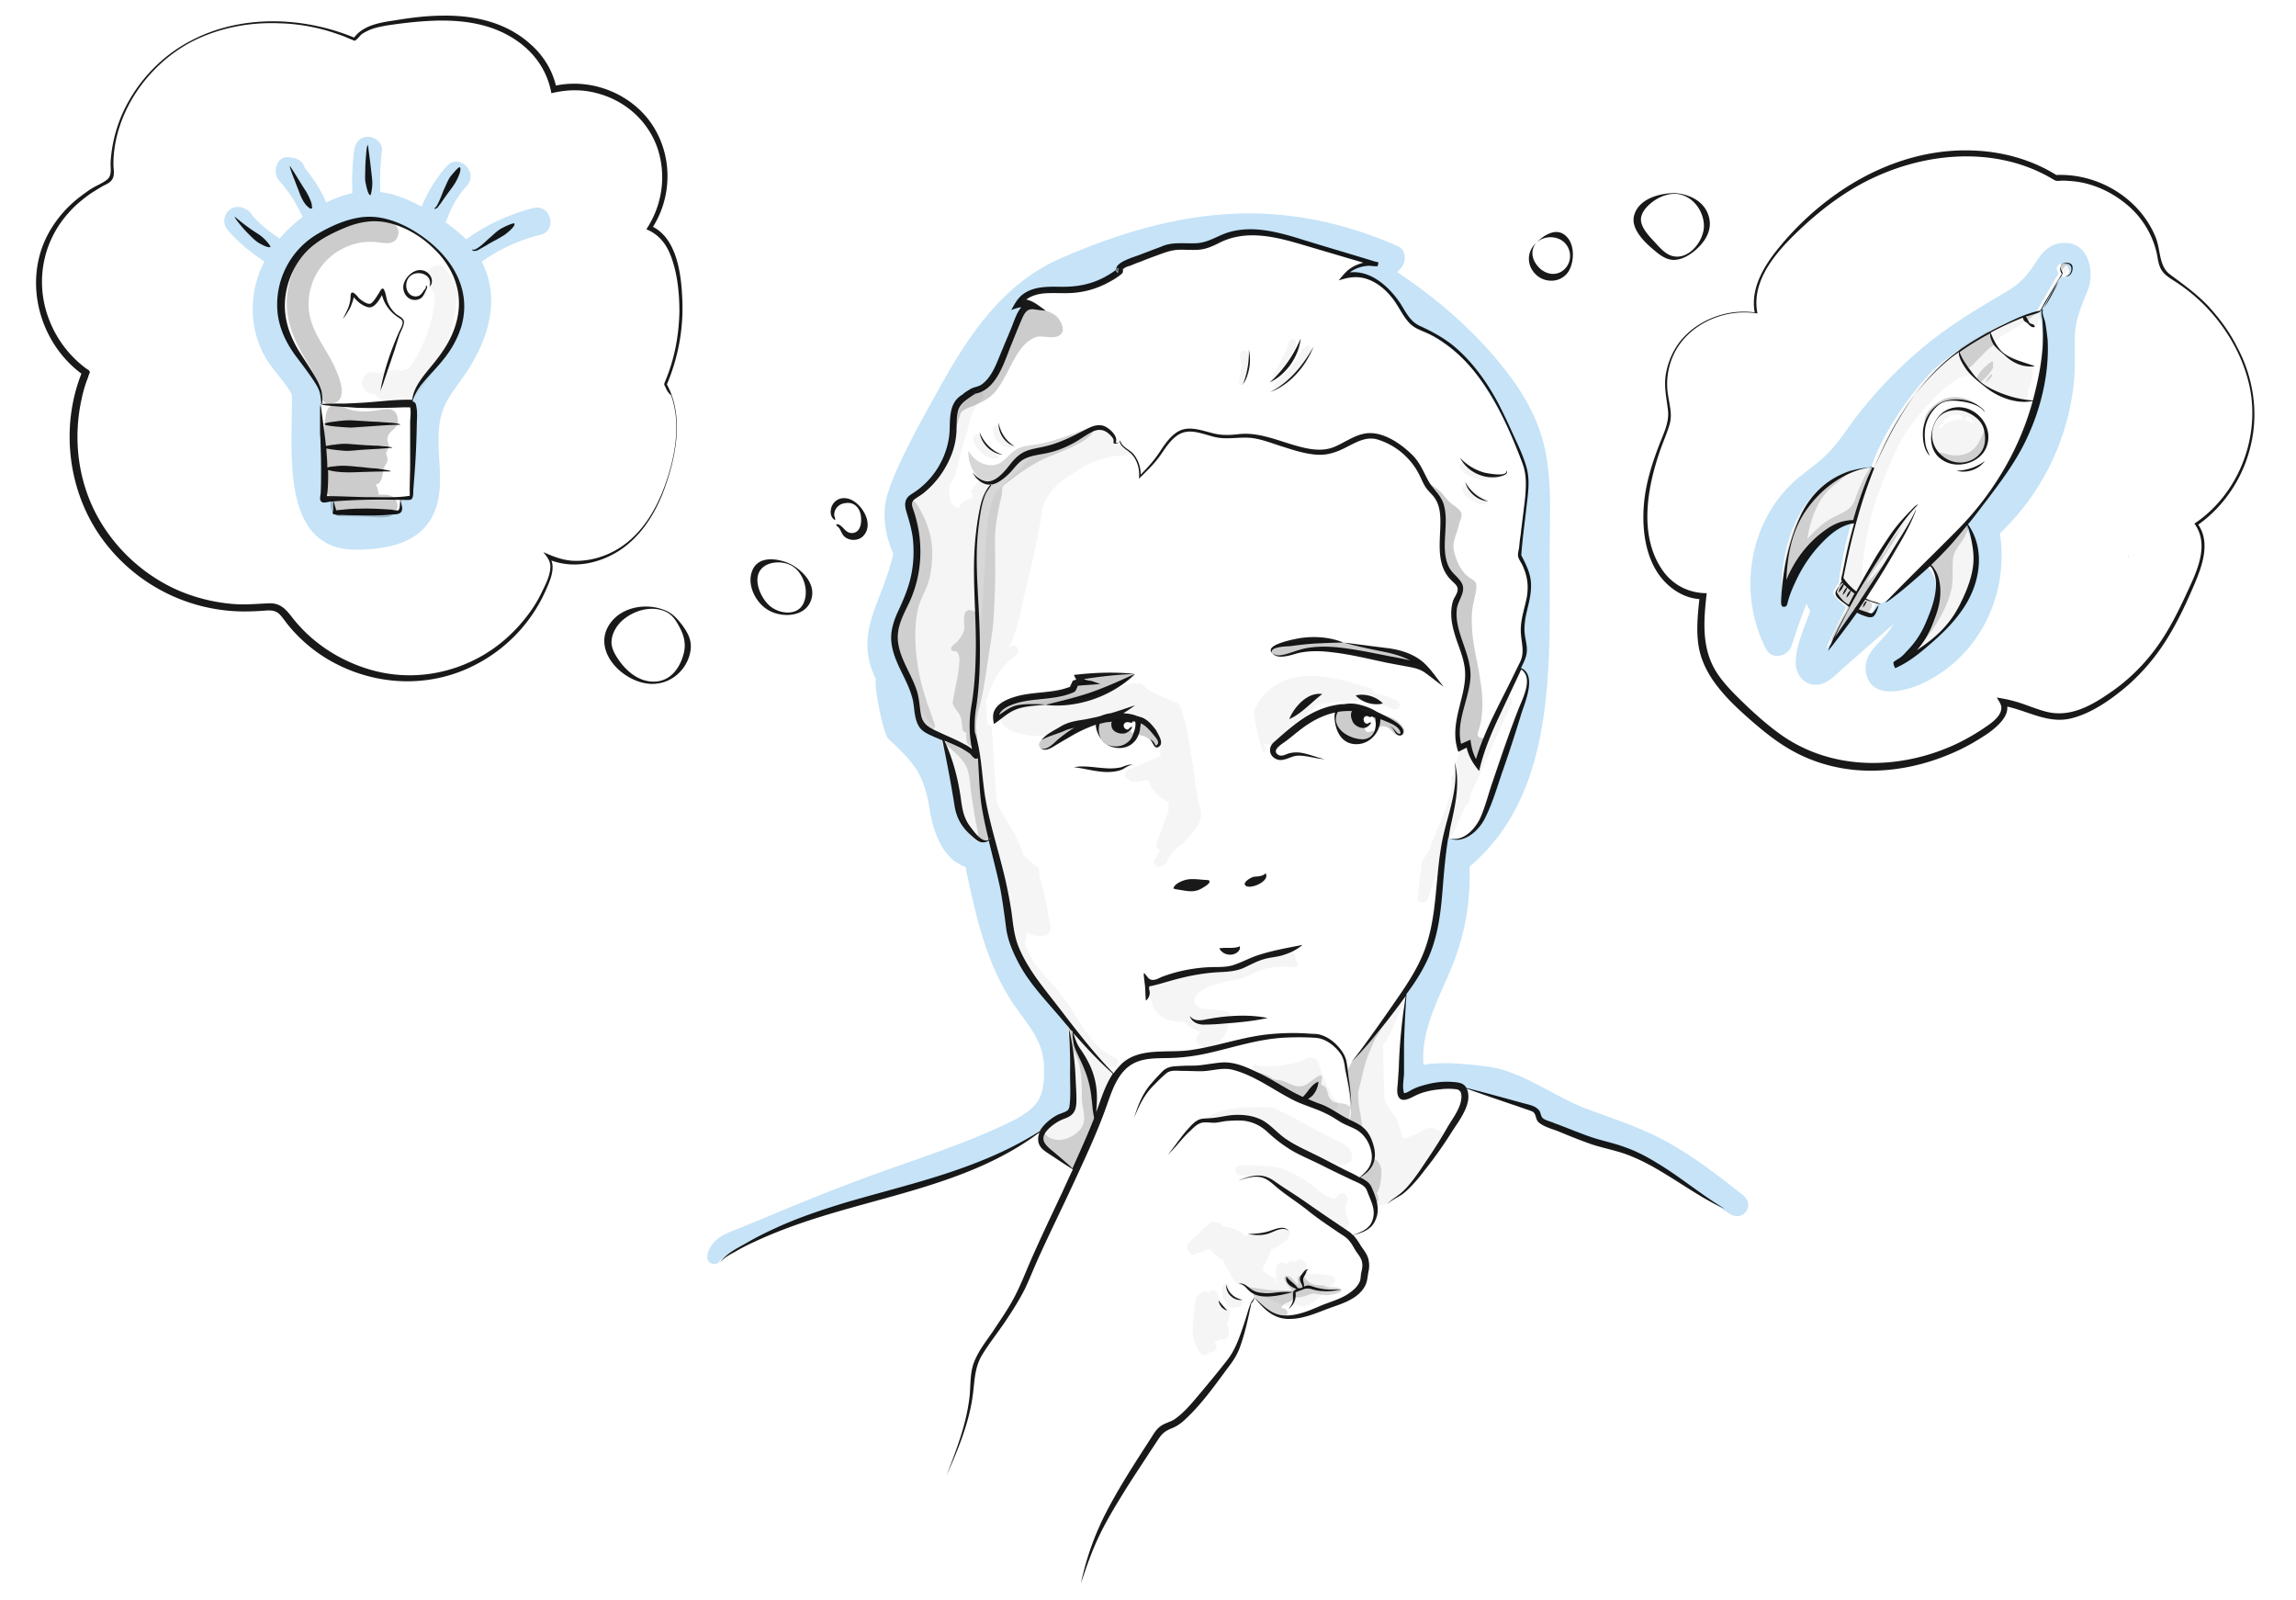 <svg width="660" height="460" viewBox="0 0 660 460" xmlns="http://www.w3.org/2000/svg">
    <path fill="none" opacity=".6" d="M272.1 423.7c9.5-22.1 5.9-27.2 8.5-32.8 4.1-7 10.3-14 14.4-23.8 3.2-6.5 13.8-29.2 14-30.1-1.2-2-10.3-7.2-10-10.1.3-2.9 1.9-5 8.8-7.7 1.9-2.7.1-17.5-.5-24.6-4.7-6.6-13.8-16.3-16.5-24-1.7-8.2-3.1-22.6-6.1-29.8-3.5 4.9-9.7-6.4-9.7-11.6-.7-3.9-2.8-13.6-4.3-17.3-1.5-.7-4-2.1-6.4-3.5-.7-1.4-1-4.3-1.1-5.5-.6-7.4-5.1-9.1-6.1-20.7 8-17.9 7.8-27.3 4.2-37.6 1.1-2.6 5.9-4.9 9.5-10.3 4.1-6 2.8-14.3 4.2-17 2-5.7 10.4-3.6 13.2-15.2 1.7-6 8.2-13 5.5-15.9 5.5-6.1 18.2.8 28.2-8.3-.5-2.6 9-4.9 15-6.8 12.7 1.2 13.9-4.2 21.4-4.2 10 0 25.9 6.3 35.2 8.6-1.9.7-4.9 1.5-6.8 3.8 3.7-1.1 7.5.7 11 3 2.5 1.8 4.9 6.9 8 10.7 5 2.3 9.1 4.8 13.2 8 7.5 5.1 18.4 27.3 19.8 34.6 1 5.2-.9 13.6-1.8 23.7.1 1.3 2.7 4.6 2.8 8.4.1 4.4-1.4 8-1.9 13-.3 3.2.9 3.8.7 7.4-.2.4-1.4 3-1.5 3.9 6.1 3.6-1 11.6-7.3 34-1.9 5.4-3.8 18-14 14.4-2.4 11.7 0 28.3-11.1 44.3-1.1 10.9-2.1 17.4-1.4 30.2.6 1 2.6-1.1 4.6-1.5 4-.9 10.6-2.6 12.9-.4 2.3 2.3-1.2 7.9-5.4 14.4-8 14.3-13.2 16.1-16 18.5-1.1.9-2 1.8-3.1 2.4-1.1 2.7-.5 4.8-7.8 6.9 6.6 5.8 5 14.9.6 17.3-5.3 2.7-16.4 9.3-23.5 4.8-2.9-2.3-3.1-3-4.6-4.5-.2.3-.5.9-1.1 1.8-1.1 4.5-2.4 10.2-4.7 14.7-6.3 9.7-15.3 20.5-20.7 21.5-4.6 6.3-9.6 13.9-13.5 20.7-4.1 7.1-9.9 18.5-9.7 24-34.2 2.9-39.1-31.8-39.1-31.8zm-25.3-270c-3.4.9-5.6-2.6-6.5-2.9-3.9-4.8.7-10 6.5-5.3.2.3 3.5 6.2 0 8.2zm-14.6 17.6c-.4 3.8-3.6 5.2-7.3 5.1-3.9-.2-6.7-4.1-7.9-7.7-.7-2.1-.2-9 8.1-7 4.8 1 7.6 5.3 7.1 9.6zm-54.8 19.4c-3.8-4.2-4.4-9.1 2.3-13.8 3.8-2.6 9-3.2 13.4-.2 2 1.7 4.5 6.6 4.7 7.9.9 7.1-8.8 18.9-20.4 6.1zm18.1-96.8c-.6 4.4-2.3 12.2-4.3 16.6 1.2 2.4 3.4 5.8 3 15-.4 8.3-3.9 19.2-10.5 27.2-6.8 8.3-17.1 11.9-26.4 7.4 4 7.9-8.5 23.6-19.3 29.4-11 5.8-24 7.6-35.4 3-19.3-7.8-19.7-17.4-23.5-17.8-8.8-1.4-15.8 4.3-39.4-9.8-9.9-7.8-16.8-20-18.5-32.9-.7-5.7-.8-16.2 3.2-24.9C10.4 96.6 9 79.9 13 70.5c9.6-17.9 17.6-16.3 18.8-19.2.3-11.8 3.1-18 6.5-23.8C41.5 21.9 49 15 54.7 12.2c14-6.6 31.7-7.6 47.2-.7 2.9-5.6 29.2-8.5 41.1-3.6 3 1.5 13.4 5.7 16.1 17.9 9.8-1.7 17.1 1.2 20.2 3.5 5.8 4.4 9 7.9 11 14.9 1.7 5.8 1.3 14.1-3.5 21.4 9.9 3.8 9.4 23.3 8.7 28.3zm255.7-17.8c-1.2 3.3-3.5 4.4-6.5 3.5-4-1.2-4.7-5.2-3.9-9.3 6-5.9 13.3-2 10.4 5.8zm38.6-8.7c-1.4 3.6-6.8 8-10.3 6.4-3.4-1.6-8.2-6.8-8.8-9.8-1.2-7.2 10.7-8.4 10.8-8.3 9.1 1.6 9.9 7.5 8.3 11.7zm141.5 83.3c5.7 6.8-2.7 21.1-9.2 33-2.5 4.6-15 19.6-29 22.2-5.2 1-10.3-2.6-17.5-4.1 3.5 7.7-21.2 17.1-31.6 18.2-10.9 1.2-22.7-.3-33.8-8.8-15.9-12.1-23.9-20.4-20.7-39.5-6.8-1.1-13.6-5.4-15.4-14.7-4-18.9 5.1-30.4 5.7-36.2.1-1.4.2-3-.4-5.8-.8-4.1-.7-8.6 1.4-12.9 3.8-8.7 14.1-13.7 24-12.3.1-.6-2-4.9 3-13.2 7.9-11.2 17.2-20.8 37.8-29.4 7.8-3.3 29-6.3 45.4 3.8 10.2.1 27.4 4.8 30.5 25.8 1.8 2.6 14.1 10.4 22.2 24.3 9.4 16.7 2.6 39.7-12.4 49.6z"/>
    <path class="uk-fill-primary" fill="#c6e3f7" d="M441.2 319.4c1.3 4.7 18.2 9.1 27.7 12.1 9.1 4.1 20.2 12.3 27.9 17.1 4 3.1 8.1-2.1 4.1-5.2-7.3-5.7-12.3-9.7-20.3-14.4-7.9-4.6-16.3-7.2-24.8-10.4-8.6-3.3-15.9-9-24.9-11.4-2.1-.6-15.5-2.5-21.7-1.1-.9-10.2 4.8-19.8 8.5-29.1 3.5-8.9 5.1-18.4 4.7-27.9 26.9-22.6 22.6-63.3 23.1-95 .1-8.9.4-18-1.8-26.7-1.9-7.5-5.8-14.3-10.5-20.4-8.7-11.3-19.7-20.9-31.6-28.8.4-.3.7-.7 1.1-1.1 1.5-1.8 1.7-5.1-.8-6.3-15.3-6.8-31.9-10.3-48.6-9.3-16.9 1-33.3 6.1-48.7 12.9-15.4 6.8-25.1 20.4-33.2 34.7-6.7 11.9-16.3 29-17 36.4-.8 7.4 2.4 13.6 2.4 13.6-3.2 14.4-11.6 22.5-5 36.2-.7 1.4 2.1 15.6 3.5 17 7.6 7.1 10.2 10 11.9 20.2 1.1 6.8 3.8 14.5 10.4 16.7v.3c2.8 13.2 5.7 26.8 13.2 38.3 4.1 6.3 9.2 10.9 9.3 18.9.1 3.9 0 8.1-2.8 11.1-2.1 2.3-5.2 3.9-8 5.2-13.5 6.5-28.4 10.9-42.4 16.2-15.3 5.7-22.1 8.9-37.3 15-7.6 3-7.9 10.6-3.1 8.8 2.9-4.8 29.7-15.7 47.6-19.5 15.9-3.4 37.7-12.7 45.2-18.9 1.6-1.2 4.9-3.5 8.1-5.2 1.9-2.7.1-17.5-.5-24.6-4.7-6.6-13.8-16.3-16.5-24-1.7-8.2-3.1-22.6-6.1-29.8-3.5 4.9-9.7-6.4-9.7-11.6-.7-3.9-2.8-13.6-4.3-17.3-1.5-.7-4-2.1-6.4-3.5-.7-1.4-1-4.3-1.1-5.5-.6-7.4-5.1-9.1-6.1-20.7 8-17.9 7.8-27.3 4.2-37.6 1.1-2.6 5.9-4.9 9.5-10.3 4.1-6 2.8-14.3 4.2-17 2-5.7 10.4-3.6 13.2-15.2 1.7-6 8.2-13 5.5-15.9 5.5-6.1 18.2.8 28.2-8.3-.5-2.6 9-4.9 15-6.8 12.7 1.2 13.9-4.2 21.4-4.2 10 0 25.9 6.3 35.2 8.6-1.9.7-4.9 1.5-6.8 3.8 3.7-1.1 7.5.7 11 3 2.5 1.8 4.9 6.9 8 10.7 5 2.3 9.1 4.8 13.2 8 7.5 5.1 18.4 27.3 19.8 34.6 1 5.2-.9 13.6-1.8 23.7.1 1.3 2.7 4.6 2.8 8.4.1 4.4-1.4 8-1.9 13-.3 3.2.9 3.8.7 7.4-.2.4-1.4 3-1.5 3.9 6.1 3.6-1 11.6-7.3 34-1.9 5.4-3.8 18-14 14.4-2.4 11.7 0 28.3-11.1 44.3-1.1 10.9-2.1 17.4-1.4 30.2.6 1 2.6-1.1 4.6-1.5 4-.9 10.6-3.2 12.9-1.1-.1-.1 19.3 6.3 20.9 6.9zM592.3 69.9c-3.3.4-5.4 2.8-7.1 5.5-2.4 3.8-4.7 6.3-8.7 8.6-7.7 4.5-15.2 9-22.2 14.6a128 128 0 0 0-20 20.3c-2.8 3.5-5.1 7.4-8.2 10.7-3.3 3.6-7.5 6.1-11 9.4-12.7 12.2-15.4 32.2-7.4 47.6 1.7 3.2 6.3 2.1 7.3-1 1.3-4 2.7-8.1 4.3-12.1.3.7.6 1.4 1.1 2.1-1.7 4.7-4.2 10.1-4.2 14.9 0 4.1 3.4 7.4 7.7 6 2.3-.8 4.3-3 6.1-4.6l7.5-6.6 6.8-5.9c-.6 1.1-1.4 2.1-2.2 3.1-2.5 2.8-6 5.6-5.8 9.8.6 9.3 11.5 6.5 16.8 3.9 16.2-7.9 24.4-25.5 21.8-42.9a69.8 69.8 0 0 0 21.1-42c.6-4.5.4-9 .4-13.6 0-5.4 1.6-9 3.6-13.9 2.4-5.6.4-15-7.7-13.9zm-6 20.1c4.3 23.3-7 43.7-21.4 61.1 7.4 13.1-.5 29-19.4 39.9 1.6-1.7 11.2-9.8 11-22.9-.3-2.5-1.2-3.8-2.8-5.6-3.3 2.9-12.3 12.3-14.3 11-1.1 2.1-.9 2.3-1.8 3.6l-5.1-1.4c-.7.6-6 9.2-7.6 10.8 1.9-4.5 4.6-9.4 5.8-12-1.4-1.1-3.2-2.8-3.8-4 .2-1.1 1-1.8 1.8-3.3-.4-.4 2.5-14.9 3.6-17-8-.6-17.1 13.3-20.1 21.1-.7-12.4 4.4-35.5 25.6-36.7 3.3-10.3 12-22.3 17.6-27.9 5.4-5.3 18.9-14.1 30-17.1 1.9-3.2 4.6-8.3 6.2-10.7.3-.4-.7-1.2-.2-2.4.6-.9 2-.9 2.8-.2.3.3.8 1.4.4 2.3-.4.8-1.2 1.3-1.9.8-2.1 2.8-5 8.1-6.4 10.6zm-433-30.2c-7 1.8-13.5 4.8-19.3 9-.5-.5-1-1-1.5-1.4-1.4-1.2-2.9-2.4-4.5-3.6.3-.4.5-.8.7-1.3 1.2-3.4 3.1-6.4 5.5-9.1 3.5-3.8-2.2-9.5-5.7-5.7-3.2 3.5-5.5 7.4-7.3 11.7-3.8-2.1-7.9-3.7-11.9-4.2-.1-4 0-7.9.5-11.9.3-2.1-2-4-4-4-2.4 0-3.7 1.8-4 4-.5 4.1-.7 8.1-.5 12.2-2.6.6-5.1 1.5-7.5 2.7-1.6-3.6-3.7-6.9-6.2-9.9-.4-1.8-2-2.8-3.9-3l-.6-.1c-3.7-.5-4.9 4.6-2.8 6.8 2.8 3.1 5 6.6 6.7 10.4-1 .7-1.9 1.4-2.7 2.2-1.4 1.2-2.7 2.5-3.9 4-.1-.1-.3-.2-.5-.4-2.7-1.7-5.1-3.8-7.3-6.1-.3-.7-.8-1.4-1.8-1.9-.1-.1-.3-.2-.4-.2-1.9-1.1-4.4-.4-5.4 1.5-.9 1.6-.6 3.5.6 4.8 3 3.4 6.5 6.3 10.3 8.8 0 0 .1 0 .1.1-2.4 4.6-3.6 9.9-3.3 15.1.2 4.5 1.5 8.9 3.8 12.8 2.2 3.6 5.4 6.6 7.4 10.3v.4c.3 15.4-3.8 44.7 19.1 44.2 8.2-.2 17.3-1.7 21.4-9.8 4.9-9.7-1-21.8 3.4-31.5 1.9-4.2 5.2-7.7 7.5-11.6 2.7-4.6 4.9-9.5 5.6-14.8.8-5.4-.1-10.5-2.4-15.1 5.1-3.6 10.7-6.2 16.8-7.7 5.1-1.2 3-9-2-7.7zm-26.1 42.6c-4.2 6.1-8.2 7.5-8.6 14.5-.2 3.9.3 21.4-.3 25.8-.3.1-1.2.2-2.8.2-.7 1.1.5 3.6-.9 4.3-4.2 0-14.2.5-18.1.2-.5-1.6-.5-2.1-.5-3.9-.8 0-1.5-.3-2.9-.6.3-8-.7-23.2-.8-26.8.7-1.2-.1-3.4-.8-5-2.1-5.2-4.4-6.1-7.5-11.7-3.5-6.2-4.4-15.3-1.1-21.5 3.4-6.3 7.8-10.2 14.4-12.8 8.4-3.4 15.7-2.2 23 2.3 6.1 3.8 11.6 10.1 12.6 17.1.8 6.7-1.3 11.4-5.7 17.9z"/>
    <path class="uk-fill-default" opacity=".04" d="M299.1 129l1.2-.6c.6.1 1.1.2 1.7.2-1.8.6-3.6 1.2-5.5 1.6v-.1c.9-.3 1.8-.7 2.6-1.1zm22.7 2c-4.2.3-8.3 1.8-11.8 4.1-4.2 2.7-8.4 4.8-10.5 11.4-.2 5.2-5.1 24.8-5.4 26-.8 4.7-2.1 9.4-4.1 13.7.2-.1.4-.3.6-.4.6-.5 1.6-.1 2 .5.4.7.1 1.5-.5 2l-.7.5c-3.6 2.8-6.2 6.9-7.4 11.3-.1.4-.3.7-.6.8l.4 7.1c.6.1 1.2.6 1.3 1.4l1.4 20.9c.4 1.2 1 2.3 1.6 3.4 1.2 2.2 2.6 4.2 3.8 6.4.9 1.8 1.6 3.6 2.2 5.5 1.1 1.3 2.5 2.5 3.9 3.4.4.3.8.8.7 1.3-.2 1.9 2 7.2 2.4 11.6 0 .3.9 4.1.9 4.1.2 2.2-1 3.4-4.3 2.9-.2 0-2.6-.3-2.6-1.7v-.3c0 1.1-.2 4.1-.5 4.3.5 1.5 1.2 3 2 4.4 1.7 2.7 3.9 5 6 7.4 2.2 2.5 4.2 5.1 6 8 3.1 4.9 6.2 10.6 11.8 12.9.7.3 1.3 1 1 1.8-.2.7-1.1 1.3-1.8 1-.5-.2-1-.5-1.5-.7.1.1.1.2.2.4.2.5 2.2 1.8 1.9 2.8-.8 3.1-2.3 6.6-3.5 9.6-.4 1-1.5 1.2-2.2.8.8 1.2 0 4.1 0 4.1 0 .5-3.9 9.6-4.8 11.2-.6 1-.5 1.7-2.5.4-1.5-1-3.4-2.5-4.9-3.6-1.6-1.2-2.7-2.1-2.8-4.1-.1-1.9 1-3.8 2.4-5 1.6-1.4 3.5-2 5.5-2.7.6-.2 1.3-8.6 1.1-12.5-.2-3.7-1.6-12.4-1-12.6l-1.9-3c-1.9-2.9-4-5.5-6.3-8-4-4.6-8.8-14.7-9-17.2-.3-2.6-6.1-26.6-5.8-27-.3-.7-1.8-10.2-1.7-13.2 0-.4-1.2-10.6-1.4-11.2-.1-.1-.1-.3-.2-.4 0 .2 0 .4-.1.6l.1-.1c-.1.4-.3.7-.5 1 .5.2.8.8.9 1.3l2.3 22.7c.1 1.2-1.7 2-2.5 1-.5-.6-.9-1.2-1.2-1.8-.2-.1-.4-.2-.5-.3-2.3-2.3-3.7-5.5-3.7-8.8-.1-.1-.2-.3-.3-.5a39 39 0 0 1-2.6-13.5c0-.4.1-.7.4-1-1.6-1.3-3.3-2.6-4.9-3.9.5.2.9.3 1.4.4.7.2 1.4.4 2 .6.3.1.6.2 1 .3.2.1.3.1.5.2h.1c.2.1.5.2.7.4.1.1.2.1.3.2l.2.2s.1.1.1.2c.3 1.1 1.4 1.8 2.5 1.8-.2-.2-.3-.4-.4-.6-.2-.5-.4-1-.5-1.5-.7-.2-1.5-.5-2.2-.8-1.7-.5-3.3-1.2-4.9-1.9-.8-.3-.9-1.1-.6-1.8-1.1-1-2-2.1-2.9-3.3-2.9-4-4.8-8.8-6.2-13.5-.8-2.5-1.3-5.2-1.3-7.9-.1-2.5.4-5 1.2-7.4.3-2.2.9-4.3 1.7-6.4.2-.6.7-1 1.2-1.2.8-2.3 1.2-4.8 1.4-7.2.3-4 .1-8.1-.3-12.1l-.1-.1a7.15 7.15 0 0 1 0-7.7c.5-.8 1.5-1 2.2-.6 1.3-1.1 2.6-2.3 3.6-3.7 3-3.7 4.9-8.3 5.4-13 .3-2.7.4-5.5 1.6-8 1-2.1 2.7-3.9 4.9-4.6 1.4-.5 2.1 1.6 1 2.3-1.8 1.1-3.3 5.6-3.4 6-.3 1.2-.9 3.9-1 4.1-.8 1.6-3.2 11.5-3.1 11.6-.3.4-1.2 2-1.5 2.4-.4.4-.8 3.9.5 5.9.7 1.1 2 1.8 2.4.3.1-.4 2-1.6 2.6-1.7 1.2-.2 1.1-1.7.2-2.2 1-1.1 1.9-2.2 2.7-3.4.1-.1.1.1.1 0 1 .9 2.3 1.1 3.8 1.1.2 0-.9 1.4-1.5 2.5-1.7 2.7-3.7 13.1-3.1 26.4 1.2 28-.7 33.1-.5 34.8.4-3 1.2-8.2 1.1-10.9 0-3 1.5-27.2 1.6-28.3.3-5.9.2-11.7 1.6-17.4.4-1.7.7-2.8 1.5-4.2.7-1.3 10.4-10.2 10.5-10.5 1.6-.7 6.2-2.3 6.2-2.4 3.3-.1 9.7-4.4 9.9-4.5 2.4-1.6 3.6-1.4 4.8-1.2.8.2 2 1.2 2.2 1.5.1.1 1 1.3 1.1 1.4.4 1 .1.9.1 1.4 0 .1.8.4 1.3-.4 0-.1.5 1 .7 1.1.2.3.9.7 1.1 1 2.6 1.3-1.1 1.8-2.3 1.8zm79.8 70.4c-2.2-1.1-4.5-1.8-6.8-2.2 0-.6-.3-1.2-1-1.4-4.5-1.2-25.5-10-33.1 6.1 0 .1-.1.1-.1.2-.7-.1 2.4 15.8 3.2 11.4.1-.6-.1-1.2-.5-1.6v-.1c.1 0 1.9.5 2.6-.2.9-.9 9-8.3 11.5-9.7.5-.3.7-.7.7-1.2 7.4-1.4 15.2-2.2 22.1 1.1.7.3 1.6.2 2-.5.3-.6.2-1.6-.6-1.9zm-61.7 41.2c-.1.1-3.1 1.8-4.4 4.9.1.8-2 1.7-2.3 1.7-1.3.1-2-1.7-1-2.5.3-.3 1.3-2.3 1.3-2.4-.7-.1-1.3-.8-1.1-1.8.1-.3 2.4-6.5 3.4-9.2.1-.2.2-2.1.1-2.8-2.6-1.1-4.8-3.3-5.7-6-.2-.1-.5-.2-.7-.3-.5.1-4.7 1.1-4.8-.1-1.3-.1-1.9-2.2-.6-2.7 3.2-1.4 6.4-2.7 9.5-4.1 0-.9-.2-1.7-.1-2.6.3-3.1-3.9-6.5-4.7-7-8.7-5.2-25.2 2.7-26.6 3.3-3.7 1.5-15-.2-14.5-4.6.5-4.4 33.1-7.7 34.3-8.9.5-.4 5.6-1.8 6.5-.7 1.9 2.5 9.9 5.2 10.1 5.3 2.9 3 5.4 27.8 6.1 29.4 2.2 4.8-2.6 8.3-4.8 11.1zm31.3 30.8c-6.1-.5-11.6 3.9-17.3 5.5-2 .5-3.8-1.6-20.2 3-.6.2-4.2.7-3.3 4.2.2.7.3 1.3.7 1.9.2 1.3.9 2.6 1.9 3.5 2 1.8 4.7 2.3 7.3 2.2.4.4.9.8 1.4 1.2 1.1.7 2.2 1.3 3.4 1.7l-.6.6c-2.1 2.5 1.4 3.9 2.2 3.9 1.8 0 2.5-1.1 3.7-1.6.9-.4 3.7-5.1 2.3-5.3h-.2c-.3-.2-2.4-.4 0-.8.7-.1 1.1-1 1.1-1.6-.1-.8-.7-1.2-1.4-1.3l-6.7-.6c-3.7-1.5-2-4.2.5-5.5-.1-.2 4.6-2.2 8.8-2.7 2.8-.3 5.2-1.9 7.8-2.9 2.7-1.1 7.3-1 10.2-.8.8.1-.3-1.8-.3-2.5-.2-.9-.5-2-1.3-2.1zm62.7-73.3c-.6-.4-1.7-.2-2 .5-2.6 5.9-5.3 11.8-7.9 17.7-.2-.1-1.1-3.1-1.1-3.4.4-1.8-2.3-2.6-2.8-.8-.4 1.1-.7 2.2-.9 3.4-.7 1.7-1.1 3.5-1.2 5.3-.4.1-1 .4-.8 1 1.1 5-5.6 17.2-6.5 20.9-.3.6-1.9 2.5-2 3.2l-1.2 10.1c-.2 1.6 2.6 2 2.9.4.1-.5 4.6-12.6 5.8-17 .1-.4 1.3-1.4 1.6-2 1.2-2.7 2.4-5.3 3.6-8 .4-.1.8-.5.9-1l.3-1.7c.8-1.7 1.5-3.4 2.3-5.1.1-.1 6.5-14.5 9.7-21.6.1-.6 0-1.5-.7-1.9zm-19.3 128.5c-.4.7-5.5 7.6-7.9 10.6-2.4 3.1-5.4 6.2-9.4 7.1-.7.2-1.9 0-2-.8-.5-3.8-6.2-7-2.7-7.8h.1c.8-2.3 1.5-4.6 1.8-7-.4-1.8-1.2-3.6-2.4-4.9-.8-.9-1.7-1.6-2.7-2.2-.9-.5-1.2-1-1.3-2-.1-.7-.1-1.5-.2-2.2-.1-2.2-.1-4.5 0-6.7-.3-.3-.5-.7-.5-1.1-.1-1.4-.2-1.9-.3-3.3-.1-.5 2.2-3.4 2.2-3.4.1-.2 9.2-12.7 12.7-16.9 1-1.2 2.9-2.2 2.2-.9-2 3.9-4.3 10.2-6.8 13.7.4.3.2 10.9.7 15.7.1.1 1.6 2.7 2.4 3.8 1 .3 2.6 6.6 2.8 6.8.7.6 4.9-1.8 5.8-2.3 1.8-.9 3.5-.6 5.1.6 1 .6 1.2 2.1.4 3.2zm-33.1 41.2c-.2 0-.3-.1-.5-.1-.1 0-1.3.9-1.5 1.1.4.6.4 1.4-.2 2-1.6 1.5-3.4 2.9-5.6 2.6-.5-.1-1-.2-1.5-.4-1 .3-1.9.4-2.9.3-1.5-.2-11.5-5.8-13.1-6.2-.4 0-.8-.1-1.1-.5-.8-1-1.4-2.1-1.8-3.2-.8-1-1.4-2.2-1.7-3.5-.4-.1-.8-.2-1.2-.4-.4-.2-2.2-1.9-2.5-2.5-.1 0-.3.1-.4.1s-3.1 1.2-3.7 1.2l-1.1.5c-.6-.6-1.9-1.8-1.4-2.9.4-1 6.3-6.3 6.9-6.5 1.2-.5 2.5.1 3.3 1 1.8.3 3.6.9 5.3 1.8.5.3.9.7 1.1 1.1.4-.2.7-.3.8-.3 6.1.4 8.4-1.6 9.2-1.6 3.7-.3 3.3 1.6 2.1 2.8-1.4 1.3-3 2.4-4.7 3 0 1-1.8 4.2-2.1 4.9-.3.5-.3 1 .2 1.5.6.7 1.7 1.1 2.6 1.5.7.3.9 1.2.6 1.8v.1l.1.1c.4-.3.3-1 .2-1.5-.1-1.2-.2-2.4.1-3.6.2-.8 1.1-1.3 1.9-1.1.4.1.7.3.9.6.2-.5.8-1 1.3-1 .5-.1.9.1 1.3.4.5-1.1 2.3-1.1 2.9 0s.7 2.2.7 3.3c.4-.2 5.2 0 6.7.5.1 0 .3.1.4.2 1.4.7.1 3.4-1.6 2.9zm6.2-19.1c0-.1-1.8-2.2-.4-5.6.3-.8-.3-1.7-1.1-2-.9-.2-1.6.3-2 1.1-.1.2-.6.3-.8.3-.6 0-2.8-1.1-3.3-1.4-3.7-3.3-7.9-6.1-12.7-7.5-.6-.2-7.9-1-11.2-.5-1.6.3-1.2 2.9.4 2.8 2.7-.1 5.3-.3 7.8.5.8.2 21.6 15.8 22.5 14.6.2-.2.3-.4.4-.6.5-.3.8-1 .4-1.7zm0-20.7c-.3-.2-1.6-1.4-2.2-1.6-1.6-.6-12-6.1-13.7-7.3-.5-.3-4.2-1.8-5.6-2.6-.7-.5-13.4-.8-18.2 2.1-1.4.8.1 2.2 1.4 1.6 7.6-3.8 13.6.6 14.2 1.1 10.5 9.2 19.1 10.1 21.6 11.4 1.2.7 3.1-.9 3.2-1.1.6-.7.1-3.1-.7-3.6zm-3.9-13.8c-.6-.3-1.7-3.1-2.1-3.6-1.1-2.9-2-4.6-2.7-7.1 0-.1-.1-.3-.1-.4-.2-.7-3.1-1.6-3.7-.8-.5.8-9.6 3.3-14.5 1.7-.7-.2-.8.5-.5 1.2 1.1 2.8 22.1 12 22.3 12.1 1.8.6 2.9-2.2 1.3-3.1zM356.1 373c-.4-.1-.9-.2-1.2-.4 0 0-.1 0-.1-.1-.3-.2-.6-.5-.9-.7-.3-.8-.4-1.6-.7-2.3-.2-.6-1.1-.9-1.5-.2-.4.8-.5 1.7-.3 2.6-.1.3-.1.6.1.9.5 1.1 1.1 2 2 2.8.5.5 1.2.4 1.6.1h1c1.3-.3 1.4-2.5 0-2.7zm-3.3 8c-.1-.1-.1-.2-.2-.3.3-.3 1.3-3.2.8-3.9-1-1.1-2-2.2-2.9-3.3-.2-.5-.3-1-.4-1.5-.2-1.3-2.2-1.4-2.8-.4-.4-.3-.8-.5-1.4-.3-.4.1-.7.4-.9.7-.5.1-1 .4-1.2 1.2-.4 1.5-.9 7.4-.9 7.8-.3 2.7.5 5.5 2 7.8.5.7 1.4 1 2.1.6.3-.2.5-.5.7-.8 1.2.4 2.6-1 1.8-2.3-.1-.2-.3-.5-.4-.7.5 0 1.8-.7 2-.8.5.2 1 .2 1.5-.1.6-.3.7-1.8.7-1.8.1-.6 0-1.3-.5-1.9zm-62.1-252.9c-.6-.7-1.4-1.2-2-1.9-.6-.8-1-1.8-1-2.8-.1-1.4-2.2-1.5-2.2 0s.6 3 1.7 4c.9.8 2.2 1.5 3.4 1.1.2 0 .3-.2.1-.4zm-3.8 2.7c-1.1-.6-2.4-1.2-3.3-2.2-.4-.4-.7-.9-1-1.4-.3-.6-.4-1.3-.7-1.9-.6-1-1.9-.5-2.1.6-.1.8.4 1.8.8 2.5s.9 1.3 1.6 1.9c1.3 1.1 2.8 1.7 4.6 1.4.3-.2.4-.7.1-.9zm89.8-30.9c-.1-.4-.6-.7-1-.6-1.2.5-1.8 2.1-2.4 3.2-.7 1.1-1.5 2.2-2.3 3.1-.9 1-1.8 1.9-2.7 2.8-.8.7-2.1 1.7-2.4 2.8 0 0 0 .1.1.1 1.1.2 2.5-.7 3.3-1.4 1.2-.9 2.2-1.8 3.2-2.8s1.8-2.1 2.6-3.3c.7-1 2-2.5 1.6-3.9zm-4.2-1.6c-.1-.7-1-1.3-1.6-.6-.6.8-.8 1.8-1.1 2.7-.4 1-.8 1.9-1.3 2.9-.9 1.8-2 3.4-2.8 5.2 0 .1.1.2.2.1 1.9-.9 3.1-2.7 4.2-4.4.6-.9 1-1.8 1.4-2.8.5-.9 1.2-2.1 1-3.1zm-14.1 2.8c-.6-.6-1.7-.3-1.9.5-.2.8.1 1.5.2 2.3s.1 1.6 0 2.4l-.3 2.2c-.1.6-.4 1.2-.1 1.8 0 .1.2.2.3.2.7-.1 1.1-.7 1.5-1.3.5-.8.8-1.7 1-2.6.1-1.6.4-4.2-.7-5.5zm69.7 35.3c-1.3-.6-2.7-.7-4-1.3-.6-.3-1.2-.6-1.8-1-.6-.4-1.2-.9-1.9-1-.6-.1-1 .3-.9.9.3 1.5 2.3 2.6 3.6 3.1 1.5.6 3.3 1.2 4.9.6.4-.1.7-1 .1-1.3zm-.7 7.4c-.8-1-2-1.5-3.1-2.1-.6-.3-1.1-.7-1.6-1.1-.4-.3-.8-.7-1.3-1-.2-.1-.5-.1-.6.1-1.3 1.2.6 2.9 1.6 3.6 1.3.9 3 2 4.6 1.6.4 0 .7-.6.4-1.1zm-320.3-30.5c.3.1.6.1.9.1.6 1.2 1.9 1.7 3.3 1.7 1.4-.1 2.8-.4 4.1-1 1.3.9 3.2.7 4.4-.7 4.2-5 7.4-10.8 9.4-17 1.1-3.4 2.1-7.3 2-11 .4-.8.4-1.7 0-2.5-.2-.3-.3-.6-.5-.9-.5-1.9-1.6-3.6-3.2-5.1-2.3-2-6.2 1.2-4.7 3.9l2.1 3.6c.2 1.2.1 2.1-.1 3.5-.4 2.6-1 5-1.9 7.6-1.4 3.9-3.1 7.3-5.5 10.6-.8-.1-1.6.1-2.3.6-.6-.4-1.3-.5-2.2-.3-.9.2-1.8.4-2.8.7-.2 0-.4.1-.6.1h-.5c-.5 0-1-.1-1.5-.2-1.7-.4-3.3 1.3-3.5 2.9.1 1.8 1.4 3.1 3.1 3.4zm435.3 47.4c-1 1.3-1.7 2.8-2.7 4-1.1 1.4-1.9 3.1-2.8 4.6-1 1.6-2.2 3-3.2 4.5-.9 1.4-1.6 2.9-2.7 4.2-1.1 1.3-2 2.6-2.9 4-.2.4-1.2 2.5-1.5 1.9-.2-.3.7-1.4.9-1.7.4-.8.8-1.6 1.3-2.4.2-.3.4-.6.5-.9 0 0-.2-.2-.1-.3.3-.8.8-1.5 1.3-2.2.4-.7.7-1.5 1.1-2.3 1.5-2.8 3.1-5.6 4.7-8.3 1.8-3.1 3.7-6.2 5.6-9.2 1.9-3.1 4.4-5.8 6.5-8.7.2-.3 1.9-2.9 2.3-2.7.4.2-.5 1.6-.6 1.9-1.2 2.7-2.5 5.6-4.1 8.1-1.3 1.9-2.3 3.8-3.6 5.5zm16.6 20.2c-1.7 1.8-5.8 5.5-9.1 6.7 5.9-9.3 6.7-13.1 7.1-15.8.3-2.2.5-5.6-.8-7.6-.5-.8-1.1-1.6-1.8-2.2.5-.8 10.7-11.4 11-11.5 1.1 1.5 2.7 7.3 2.7 10.1 0 2.6-1.7 13.2-9.1 20.3zm4.1-48c-3.3 0-6.1-1.6-7.3-4.8-1.1-3.1-.5-6.9 2.3-8.9 2.7-1.9 6.6-1.8 9.3-.2 2.6 1.5 5 6.2 3.3 9.1-.5 3.6-4.5 4.8-7.6 4.8zm.9-13.2c-.5-.6-1.6-.6-2.3-.5-1.7.3-3.1 1.7-4 3.1-.4.5-.6 1 .1.8.5-.2.9-.9 1.4-1.3.9-.6 3.9-1.6 5-1 .2.3-.1-.9-.2-1.1zm3.2 1.6c0-.3-.4-.6-.6-.8-.3-.3-1.3-1.1-1.6-.3-.3.9 1.7 1 2 1.5.1.4.2-.4.2-.4zm27.4-43.7c.4-.1.7-.6.6-1-.1-.5-.5-.8-.9-1-.7-.3-1.4 0-1.8.7-.3.5-.4 1.3 0 1.8.3.3.8.5 1.2.3.2-.1.3-.3.4-.5v-.2h.1c.2-.1.3-.1.4-.1zm-11.4 33.9c.4-.9.7-1.8 1-2.8.1-.3.1-2.9.4-3.6-3.7-.4-8.6-2.3-11.3-6.5.5-.5 1.4-1.6 2.1-2 .8-.5 1.7-1 2.5-1.5.5-.3 4.5-2.4 4.2-3.2.9.4 1.8 1.8 2.9 1.8.8-.1.6-.6.8-1.2.2-.7.8-1 1.1-1.6.2-.9.1-1.8-.8-1.6-8.1 2.3-18 7.9-18.7 8.3-1.8 1.1-8.9 6.4-10 7.5-6.6 6.3-7.5 8.5-9.9 11.6-4.5 7.4-6 10.3-9.1 17.5-2.2-.3-7.1 1.4-7.8 1.7-6.6 2.5-13.3 9.5-15.2 17.1-1.1 4.4-3 15.1-2.3 15.4 5.7-10.3 7-10.6 9.3-13.1 1.4-1.3 5.9-5.5 10.4-5.4-.3 1.3-.9 2.6-2.1 7.8-.5 1.9-1.4 7.6-1.7 8.8.4.5 3.5 3.6 4.2 4.1.5-.8 1.8-3.2 2.3-4.1-1-2.3 2-17.9 3.3-21.4 2.6-7.2 5.1-14.3 9.1-20.8 2.2-3.6 12.9-16.9 18.6-16.4 3.2 3.1 7.9 7 16.2 7.4.2-.1.2-3.2.5-3.8z"/>
    <path class="uk-fill-default" opacity=".16" d="M314.4 315.3c.6 3.5.9 6.8-.5 10.1-.8 1.9-1.5 3.8-2.3 5.7-.4.9-.7 2.9-1.3 3.7-1.9 2.3-5.5-1.4-7-2.6-2-1.6-4.4-3.9-3.2-6.8 2.7 4.6 10.9 1.4 11.5-3.2.3-2.1-.6-4.1-.6-6.2 0-2.4 0-4.8-.3-7.2-.2-2.2-.6-4.2-1.8-6.1-.9-1.5-1.1-3-1.3-4.9-.1-.8-.3-4.5 1.3-1.9.4.7 0 2.3.2 3.2.3 1.4.8 3 1.7 4.2 2.3 3 3 8.4 3.6 12zm-45.7-107.1c-1.9-5.2-3.9-10.7-4.8-16.3-.9-5.4-1.3-12.4.2-17.7.7-2.4 2.1-4.5 2.8-6.9.8-2.8 1.1-5.7 1.1-8.7-.1-5-1.8-9.4-4.4-13.6-.9-1.4-2-1.7-2.3.4-.2 1.4.8 3.2 1.1 4.6.8 3.7 1.1 7.4 1.2 11.2 0 1 .2 2.3 0 3.3-.4 1.9-1.7 3.9-2.4 5.7-1 2.4-1.7 4.9-2.3 7.5-.5 2.5-1.4 5.6-1.4 8.1 0 2.9 2.2 6.6 3.2 9.4 1 2.7 2.1 5.3 2.9 8 .5 1.7 1 2.9 1.6 4.4.4.9.5 2.4 1.8 2.6 1 0 2.1-1 1.7-2zm112.6 161.6c-1.2-.6-2.4-.2-3.6-.6-1.2-.3-1.6-.8-2.4-1.6-.5-.6-.8-1.6-1.9-.8-.8.7-.1 1.7-.2 2.6-.6-.6-2.1-2.5-2.8-2.6-3.1-.4.6 3.6 1.1 4.2 0-.1-5-.1-5.4-.1-.6 0-7.8-1-7.7-1.1-.5.7 2.1 2.1 2.5 2.2-1.3.2 2.6 3.7 3 4 1.1.9 2.4 1.8 3.7 2.3 2.8 1.2 3.5-2.3.8-2.3.2-2 3.8-1.4 3.6-3.6.2 1.5 5-.6 5.4-.6 1.6 0 3 .7 4.8.4 1.1-.2 4.6-.7 2.9-1.8-1.1-.7-2.7-.1-3.8-.6zM273.9 201.6c-.4 1.2 1.8 3.2 2.2 4.3.5 1.3.3 2.8.7 4.1.1.1.2.3.4.4.6.1.8.4.5 1 .2.6 0 1.3.2 1.9.5 1.2 2 1.8 2.8.3.5-.9-.1-3.5-.1-4.6 0-1.9.3-3.4.8-5.2 1.1-4 1.7-8 2.3-12.1.6-4.6 1.6-9.1 1.9-13.7.3-4.9.5-9.8.5-14.7 0-2.7-.1-5.3-.1-8s.4-5.5.9-8.2c.3-1.7.7-3.3 1.1-4.9l.1-2.1c.3-.7 1.8-1.6 2.4-2.1 2.6-2.1 5.4-3.9 8.3-5.5 3.4-1.7 7.1-2.8 10.5-4.6 1.2-.6 4.8-2.5 5-4.2s-4.2.4-5.2.8c-3.3 1.1-6.4 2.3-9.8 3-2 .4-4.5.5-6.4 1.3-3.1 1.3-4.4 5.2-8.2 4.9-2.9-.2-4.8-1.7-6.3-4.1-.3 4 2.2 9.2 6.9 9-4.4 4.7-4.5 13-4.8 19-.3 4.4-.3 8.8-.1 13.3 0 .6.8 5.4.4 5.9.8-.8-2-1.7-2.6-1.4-1.8.9-.7 4.3-1.1 5.9-.3 1-1.1 2.2-1.8 3-.4.5-2.1 1.5-1.9 2.2.3 1.1.9.3 1.6.8s.8 1.7.8 2.5c-.1 3.8-1.3 8-1.9 11.8zm118.4 104.7c.5-2.1 1.4-4 2.2-6 .9-2.3 2.5-4 3.7-6.1-1.1 2-3.4 3.9-5 5.7-1.9 2.1-4.3 4.3-5.5 6.9-1.3 2.8.2 7.1.4 10.1.1 1.5-.5 4.1.1 5.4s2.3 1.4 3.3 2c.3.2-.4-3.8-.4-3.9-.5-2.1-.7-4.3-.7-6.5.7-2.5 1.2-5.1 1.9-7.6zm4.8 30.7c0-1.1-.2-2.2-1-3.1-1.2-1.4-1.2-.4-2.1 1.1-.6 1.1-2.2 2.2-2.7 3.2-.6 1.3.7 2.3 1.4 3.4.5.8 1.4 4 2.5 4 1.7.1.9-1.8.6-2.7 1-1.4 1.3-4.4 1.3-5.9zm-112.5-97c-.7-3.5-1.4-7.1-1.9-10.7-.5-3.3-.7-6.8-1.4-10.1-.2-.8-.1-1.1-.7-1.7-.3-.3-.9-.1-1.2-.3-1-.8-1.7-2-2.8-2.8-1.1-.7-6.6-2.3-4 .2 2.1 2 4.3 3.5 5.4 6.3.9 2.4.9 5.4 1.3 8 .5 3.3 1 6.6 1.7 9.9.2 1.1.2 2.7 1.5 3.1 1.3.5 2.4-.6 2.1-1.9zm97.4 75.2c.7 1.4 1.3 1.6 2.6 1.8 1.4.3 2.9 0 3.6 1.6.4 1 .4 3.3-.8 3.8-1.4.6-3.8-1.9-4.8-2.6-.6-.4-1.2-1-2-1.2-1-.3-1 .1-2.2 0-.6 0-1.6-.6-2.1-.9-.8-.5-1.2-1.5-1.9-1.9-.2-.1-1.1 0-1.5-.2-.3-.3-.5-.6-.6-1.1-.5-.1-1-.3-1.4-.5-1.7-.7-3.1-1.9-4.6-2.6-1.2-.6-5-.2-5.6-1.9-.8-2.1 2.5-.9 3.5-.4.7.3 1.5.9 2 1.1.9.3 1.9.2 2.9.6 1.7.7 3.3 1.7 5.2 1.4 1.3-.3 2.2-1.2 3.2-1.9.4-.3 1.8-1.5 2.4-1.1.3.2 0 1 0 1.2 0 1.3-.6 1.1.7 1.8 1 .4.9 2.1 1.4 3zm158.7-155.1c2.2-4.6 5.6-8.8 8.5-13-6.5 6.9-11 15.3-15.8 23.4-.9-.5-2.8-3.5-3.7-3.5-.4 0-1.5 1.9-1.6 2.2-.5 1.1-.6 1 0 2s2.4 1.6 2.8 2.5c.5 1-.4 2-1 3.1-1.3 2.5-3 5.2-3.8 7.9 1.2-1.4 2.3-2.9 3.4-4.4.8-1 2.8-5.1 3.8-5.3 1.6-.2 2.7 2.6 4.2.5 1.7-2.4-.6-2.9-2.2-3.9 2-3 4.1-6 5.7-9.1-1.2 1.8-2.9 3.5-4.4 5.1 1.1-2.8 3.2-5.1 4.8-7.5 2.2-3.3 4.3-6.7 6.1-10.2-1.1 2.2-2.8 4-4.2 6-.7 1.5-1.6 2.9-2.6 4.2zm43.9-69.5c-.8.5-1.5 2-2.3 1-.9-1.1 2.9-2 3.8-2.2.8-.2-1.6 1.3-1.5 1.2zm10.5-14.7c-.7-.4-1.7-.8-2.4-.2-.4.3-1 2.3 0 2.2-.2 0 1-1.7 1.4-1.8.1 0 1.5.1 1-.2zm-44.2 110.5c-.1-.2 2-3.2 2.1-3.5.9-1.6 1.8-3.1 2.4-4.8 1.2-3.2 2.1-7 1.7-10.5-.2-1.7-1.1-5-2.9-5.8 1.1-1.4 10.8-11.5 11.4-11 .7.6-.8 3.5-1.2 4.1-1.2 2-2.8 3.3-3 5.8-.3 3.1.2 5.8-.5 8.9-.8 3.3-2.3 6.5-4.1 9.4-.4.8-5.5 8.2-5.9 7.4zm11.2-53.2c-1-.1-6-1.9-5.4-3 .2-.5 3.2.4 3.6.5 1.6.3 3.3.3 4.8-.3 1.8-.6 3-1.9 3.9-3.6.2-.3 1.5-3.1 1.4-3.2 1.3 1.5.2 5.2-.8 6.5-1.6 2.2-4.6 3.4-7.5 3.1zm11.5-34c-.5-.7-.9-3.7-1.8-3.9-.6-.2-2.3 1.2-2.8 1.5-1.4.8-2.8 1.6-4.1 2.5-1.3.8-2.1.9-1.6 2.4.3 1 1.7 4.1 2.6 4 .7 0 2-1.8 2.5-2.2.6-.5 4.2-4.7 5.2-4.3zm-.7 6.3c-.1-.3.2-1.5-.1-1.6-.6-.3-6.9 5.4-3.5 5.8.6.2 4-3.9 3.6-4.2zm-36.4 34.1c.5-1.3 1.7-3.4 1.6-4.8-.1-1.3-.6-.2-1.2.7-1.1 1.7-1.9 3.6-2.7 5.4-.6 1.5-1 3.5-2.1 4.7-1.5 1.7-4.3 2.5-6.2 3.7-2.4 1.5-4.5 3.5-6.4 5.6.8-4.8 2.5-10.3 6-13.9 1.2-1.2 2.6-2.2 3.9-3.3.6-.5 2.4-2.5 3.2-2.5-.3-.8-5.1 2.3-5.6 2.5-2.4 1.5-4.4 3.1-6.2 5.2-3 3.7-4.9 8.2-6.3 12.7-1.1 3.7-2.4 8.6-1.3 12.5.2-1.8 1.8-3.7 2.7-5.1 1.5-2.2 3.1-4.3 4.8-6.3 2.8-3.4 7.2-7.3 11.9-6.9 1-3.4 2.7-6.8 3.9-10.2zm34.3-30c-.2.8 2.4-1.6 1.7-2-.3-.1-1.6 1.8-1.7 2z"/>
    <path class="uk-fill-default" opacity=".2" d="M401.9 211.4c-1.5-.3-2.1-2.3-3.9-2.6-1.6-.2-1.8.8-2.5-.9-.5-1.2-.9-2.4-2.4-2.4-1.4 0-1.6.8-1.3 2 .1.5.6 2.5 1 2.8.8.6 2.2-1 2.3.2.1.8-1.5 1.7-2.1 1.9-2.9 1.2-6.8.1-8.4-2.7-.8-1.4-1.7-4.8-.1-6 .8-.5 3-.3 3.9-.3 1.9-.1 2.9.9 4.6 1.4 1 .3 2 .7 3 .9.9.2 1.8-.1 2.8.2 1.9.5 3.5 1.6 4.6 3.3 1 1.3-.3 2.5-1.5 2.2zm24.7 1c-.4-.5-1.1-.2-1.4-.5-.8-.7-.3-1.4 0-2.5.6-1.9.8-3.8.9-5.7.2-4-.5-7.9-1.2-11.9-.8-4.1-1.7-8.1-1.8-12.2-.1-2 0-4.1.4-6.1.3-1.6.9-3.4.9-4.9 0-1.7-1-1.8-2.3-2.8-1.4-1.1-2.4-2.6-3.1-4.2-.5-1.2-1.2-3.2-1.2-4.5 0-2 1.2-4.4 1.6-6.4.3-1.3 1.2-2.4.5-3.6-.7-1.2-2.8-2.2-3.8-3.4-.8-1-1.5-1.9-2.4-2.7-.1-.1-2.3-1.7-2.3-1.8-.1 2.2 1.6 3.4 2.5 5.2.6 1.2.7 2.7.8 3.9.2 1.6-.2 3-.3 4.6-.2 2.7-.2 5.5.5 8.2.5 2.1 1.6 4 3 5.6.5.5 1.7 1.1 2 1.7.8 1.5-1.4 4.2-1.8 5.9-.6 2.5.5 5.6 1.2 8 .9 3.1 1.4 6.1 2 9.2.3 1.8 1 3.8.8 5.6-.1.8-.5 1.8-.7 2.6-.9 3.4-1.8 6.9-2.3 10.4-.1.9-.7 3-.2 3.9.4.7 2.6 1.3 3.1.3.3 1.1 1.9 5.9 2.9 5.6.6-.3 2.2-6.9 1.7-7.5zM305 96c1.3-1.3-.2-4-1.2-5-1.1-1-3-1.7-4.4-2.1-2.8-.8-4.5-.2-6 2.3-2.8 4.7-4.9 10-7.4 15-.7 1.5-1.4 3.6-2.6 4.8-.9 1-2.6 1.5-3.8 2.1-1.8.9-3.5 2.1-4.6 3.8-.7 1.1-2.9 5.5-1.3 6.4 1.4.8 2-4.1 2.6-4.8 1-1.1 2.8-1.5 4.1-2.1 2.1-.9 4.1-2 5.6-3.7 2.8-3.3 4.4-7.9 6.8-11.5 1.3-2 3.1-3.7 5.3-4.4 2.4-.4 5.1 1 6.9-.8zm21.7 114.8c-1.6 4.6-8.5 5.7-10.5.9-2.7-6.5 6.2-5.2 9.7-4.4-.4 0-.7 0-.6.5-.7-.7-2.1-.5-2.3.5-.3 1.3 2.2 1.9 2.2 1.7-.2.8 1.3 1.4 1.5.8zm5.9.9c-1.3-2.4-3.7-3.8-6.2-4.5.9.7.2 2.2.5 3 .3.7-.1.2.3.8.4.4 1.6.5 2.1.8s1 .5 1.4.9c.4.3.8 1.2 1.2 1.4 1.5.7 1.2-1.4.7-2.4zm-26-2.9c-1.2.7-2.4 1.3-3.6 2-1 .6-3.1 1.2-3.9 2.2-1.1 1.4.1 2.8 1.7 2.4 1.2-.3 2.6-1.4 3.6-2 1.1-.6 2.8-1.2 3.6-2 1.3-1.2.4-3.5-1.4-2.6zm15.4-15.1c-2.6.1-5.4.3-7.9.8-2.2.4-4 2.1-5.9 3.1-3.6 2-7.2 2-11.2 2.4-4.6.5-9.1 1.7-10.7 6.6 6.2-4.3 13.3-3.5 20.3-4.9 6.5-1.3 14.9-3 19.8-7.8-1.6-.2-3-.3-4.4-.2zm64.2-9c-3.8-.7-7.2-.7-11-.5-1.6.1-11.2.5-9.6 3.5 1.1 2 4.3.4 5.8.1 2.5-.6 4.9-1.1 7.5-1 6 .1 12 1.2 17.9 2.2 1.1.2 10.7 2.6 11.3 1.6.6-.9-8.5-3.3-9-3.4-4.3-1-8.6-1.8-12.9-2.5zM97.9 148.4c2.5 0 5 .1 7.5.1 2.1 0 5.2.7 7.1-.3 1.6-.8 2.2-2.6 1.4-4.2-1-2.1-3.2-1.8-5.1-1.8.1-.8-.3-1.4-.3-2.1-.6-.5-.5-.9.3-1.1.2-.2.4-.4.5-.6.8-1.2.6-2.9 1.2-4.2.3-.7.8-1.1.9-1.9.1-.8-.4-1.4-.4-2 0-.5.7-1.2.7-1.8.1-1-.5-1.7-.3-2.7.4-1.5 1.2-1.8 2.1-2.8.7-.7 1-1.8.8-2.8-.5-3.3-3.3-2.7-5.7-2.3-2.8.5-6.9.6-9.4-.7-1.4-.7-2.1-1.6-3.8-.7-1.6.9-1.7 2.5-1.9 4.1-.5 4.4-.6 8.8-.4 13.1.1 2.6-.6 8.2 2.5 9.4-1.4 2-.2 5.3 2.3 5.3zM95.5 116c6.1-1 .3-11.6-1.3-14.3-2.7-4.6-5.6-8.9-5.5-14.5a18 18 0 0 1 15.2-17.5c2-.3 3.9-.2 5.9.1 1.5.2 3.8.3 4.5-1.8 1.9-5.5-7.8-4.9-10.7-4.5a24 24 0 0 0-21 20.7c-.9 7 1.6 13 5.1 18.9 1.4 2.4 3 4.9 3.7 7.7.6 2.3.6 5.8 4.1 5.2zm417.4 56c0 .2 0 .4.1.4 0-.2 0-.3-.1-.4zm55.7-55.5c-2.7-2.3-7.4-3.2-10.5-1.4-1.4.8-2.9 1.9-3.9 3.3-.4.6-.8 1.3-.9 2 0 .1-.2 1.9.1 1.6.4-.4.6-1.7.9-2.2.4-.7.9-1.4 1.4-2.1 1.3-1.5 2.9-2.4 4.9-2.6 1.2-.1 2.6 0 3.8.2.8.1 1.6.4 2.4.7.2 0 2.3.9 1.8.5z"/>
    <path class="uk-fill-default" opacity=".9" d="M284.7 240.5c-.1.4-.3.8-.7 1v-.2c.3-.2.5-.5.7-.8zm-.7.8v.2c.3-.3.5-.6.7-1-.2.3-.4.6-.7.8zm-4.2-127.8h.3c.1 0 .1-.1.2-.1-.2-.1-.3 0-.5.1zm5.2 25.3l-.3.3h.2c.1-.1.2-.2.1-.3zm35.7-61.3c.1.3.2.6.5.9 0-.5 0-.9.1-1.4-.2.2-.4.4-.6.5zm1.1 49.3s.1 0 0 0c.1 0 .1 0 0 0 .1 0 .1 0 0 0zm0 0c-.2.4-.8.6-1.1.4.8-1.7-1.5-3.8-2.8-4.5-1.8-1-3.8-.3-5.5.6-3.9 2-7.6 4-12 5-2 .5-4.1.7-6 1.6-2 1-3.3 2.6-4.6 4.3-1.2 1.5-2.9 3.4-4.8 4-2 .7-4.2-.9-5.4-2.4.9 1.9 2.9 3.6 5 3.5h.2c1.9-.2 3.7-1.7 5-2.9 1.5-1.4 2.7-3.4 4.5-4.4 2.1-1.1 4.5-1.3 6.8-1.8s4.5-1.3 6.6-2.4c2.1-1 3.9-2.4 5.9-3.5s3.7-1 5.4.6c.4.4.9.9 1.1 1.5v1c.6.3 1.5 0 1.7-.6.1 0 .1 0 0 0 .1 0 .1 0 0 0zM388 321.9c0 .2-.1.3-.1.5.1-.1.1-.3.1-.5 0 .1 0 .1 0 0zm0 0c0 .2-.1.3-.1.5.1-.1.1-.3.1-.5 0 .1 0 .1 0 0zm6.2 19.2c-.6-1.3-1.8-1.9-3-2.6-.1 0-.1-.1-.2-.1 3.1-1.8 4.9-4.5 4-8.5-.5-2.1-1.3-4.1-2.9-5.6-1.2-1.1-2.6-1.7-4-2.4 0 .2-.1.3-.1.5 0-.2.1-.3.1-.5-.3-.1-.5-.3-.8-.4-2.7-1.4-5-3.2-7.8-4.2-1.2-.4-2.3-.9-3.5-1.4.5-.3 1-.7 1.3-1 1-1.1 1.6-2.6 1.7-4-2.1.8-3 3-4.5 4.4-1.2-.6-2.5-1.2-3.7-1.9-3.2-1.8-6.3-3.8-9.6-5.3-3.1-1.5-6.6-3-10.1-2.7-2.6.2-5.2.8-7.8.9-1.4 0-2.8 0-4.2.1-1.9.1-3.3.1-4.8 1.4-1.2 1.2-2.4 2.5-3.5 3.8-2.4 2.8-3.7 6.1-4.8 9.7 1.4-3.4 2.9-6.6 5.5-9.2 1.2-1.2 2.5-2.6 3.9-3.7 1.2-.9 2.9-.6 4.4-.6 1.8 0 3.6.1 5.4.1 3.1 0 6.1-1.2 9.2-.4 6.5 1.7 11.9 6 17.8 8.9 2.9 1.4 6 2.2 8.8 3.6 1.6.7 3 1.7 4.5 2.6 1.4.8 2.9 1.3 4.2 2 2.7 1.5 4.2 4.2 4.6 7.1s-1.3 5.1-3.5 6.7c-1.2-.7-2.4-1.3-3.7-1.9-3-1.5-5.9-3.1-9-4.6-2.8-1.4-5.8-2.7-8.4-4.5-2.4-1.6-4.3-4-6.8-5.4-2.7-1.4-5.6-1.7-8.6-1.5-2.2.2-4.3.8-6.5.9-1.3.1-2.6 0-3.7.7-1 .6-1.8 1.5-2.6 2.4-2.1 2.3-3.8 5-5.8 7.4 2.4-2.2 4.2-4.9 6.6-7 .7-.7 1.6-1.6 2.6-2 1.3-.6 3.1-.1 4.5-.2 1.1-.1 2.2-.4 3.3-.5 1.5-.1 3-.2 4.5-.1 3 .3 5.3 1.5 7.4 3.5a41 41 0 0 0 7.1 5.3c2.7 1.5 5.6 2.7 8.4 4.1 2.7 1.4 5.5 2.7 8.2 4 1.2.6 3 1.2 4 2.2.6.6.8 1.5 1.1 2.2 1.1 2.7 2.2 5 .9 7.9-1 2.1-3.2 2.9-5.4 3.7-.4-.4-.8-.8-1.3-1.1-1-.7-2.1-1.4-3.1-2.1-3-2-5.9-4-8.9-6.1-3.1-2.2-6.3-4.1-9.4-6.3-3.4-2.4-6.7-1.6-10.3 0 2-.7 4.1-1.4 6.2-1.1 1.9.3 3.2 1.5 4.6 2.7 2.9 2.5 6.2 4.5 9.2 6.9 2.7 2.2 5.7 4.2 8.5 6.1.7.5 1.4.9 2.1 1.4 1.4 1 2.1 2.2 2.9 3.6.6 1.1 1.6 2.1 2 3.3.4 1.3.2 2.2-.1 3.5-.2.9-.1 1.9-.5 2.7-.5 1.2-1.7 2.3-2.7 3-2.5 1.9-5.9 2.7-8.7 3.9-3.2 1.4-6.8 2.9-10.4 2.7-3.6-.2-6.2-3.1-8.6-5.4 2.8 3.5 5.7 6.6 10.6 6.4 4.3-.1 8.2-2.1 12.3-3.5 3.4-1.2 7.3-2.6 9.1-6 .7-1.3.7-2.8 1-4.2.3-1.3.2-2.8-.2-4-.5-1.4-1.6-2.6-2.3-3.8-.6-1-1.2-1.8-1.9-2.6 2.7-.7 5.4-1.6 6.5-4.6 1.3-3 0-6.4-1.3-9.3zm-15.8 29c-.9-.2-1.7-.7-2.7-.6-.1 0-.5.2-.9.3.2-.7-.3-1.6-.2-2.2.1-.6.6-1.1.8-1.7.2-.5.1-.8.7-.9-.8-.5-1.5.8-1.9 1.3-.5.6-.7 1.2-.4 2 .2.6.6 1.1.6 1.7-.3.2-.6.3-.6.3-.3-.1-.5-.1-.7 0-.8-1.3-2.4-2.1-3.3-3.4-.5 1.9 1.3 3 2.9 3.6-.1.1-.2.1-.3.2-.6.4-.6.4-.6.7-1.6-.1-3.3-.1-4.9.1-1.4.2-2.8.3-4.2.1-1.3-.1-2.4-.5-3.4-1.3-.9-.7-2.1-1.8-3.3-1.2 1.5-.2 2.2 1.2 3.2 2 .4.4.9.7 1.4.9.2.8-.3 1.4-.8 2.1-.4.6-.5 1.2-.8 1.9-.6 2-1.2 4-1.9 6-1.1 3.2-2.2 6.2-4.3 8.9-2.4 3.1-4.9 6.1-7.4 9.1-2.3 2.7-4.7 5.8-7.7 7.9-1.2.8-2.7 1.1-3.9 1.9-1.4.9-2.2 2.4-3.1 3.8-4.2 6.5-8.5 13.1-12.1 19.9-3.7 6.9-6.3 14.1-7.9 21.7 1.5-4.6 3.1-9.2 5.2-13.6s4.7-8.7 7.3-12.9c2.4-3.9 5-7.7 7.5-11.6.9-1.3 1.7-2.6 2.6-3.9s1.9-2 3.4-2.6c1.8-.7 3.2-1.8 4.5-3.1 4.5-4.3 8.1-9.4 11.8-14.4 1.4-1.8 2.6-3.6 3.4-5.8 1.5-4.1 2.4-8.4 3.3-12.7.6-.4 1.1-1.6.8-2.6.7.3 1.5.5 2.3.6 2.9.3 6.1-.5 8.9-1.2v.2c-.1.9.1 1.6-.1 2.5-.2.8-.7 1.5-1.2 2.1 1.5-1 2.3-2.9 2-4.7.7-.4 1.3-.5 2-.8.9-.4 1.6-.4 2.5-.2 2.9.9 5.8.8 8.8.1-2.4.1-4.9.2-7.3-.5zm-13.3-15.7c1.6-.6 3.9-2 5.4-.5-1.2-1.8-3.7-.7-5.2-.2-2.2.8-4.4.9-6.6 1 2.1.4 4.4.5 6.4-.3zm-12.6 14.8c-.3 2.5 2.2 4.9 4.7 4.4-2.4-.4-4.2-2.1-4.7-4.4zm.3 7.5c-.9-.9-1.7-1.9-2.5-2.9.1 1.3 1.2 2.6 2.5 2.9zm27.3-177.2c-4.2-.7-8.1 3.7-9.5 7.2 3.6-1.6 6.4-4.9 9.5-7.2zm17.4 2.7c-1.8-2-5.3-3-7.8-2.3 1.8 2 5.2 3 7.8 2.3zm-57 53.8c1.9.3 3.5.3 5.2-.8.5-.3 1.6-.9 1.9-1.5.4-.9-.6-.7-1.3-.8-1.9-.1-4-.5-5.8.1-1.1.3-3 1.2-3.2 2.4 1 .3 2.1.4 3.2.6zm17.6-1.4c1.5 1.1 7.1-1.4 5.7-3.6-.8.9-2.2.9-3.3 1-.8.1-3.6 1.7-2.4 2.6zm45.2-43.8c-.2.7-1.1.7-1.6.4-1-.7-1-2-2.3-2.5 1.3.3 1.8 1.9 2.7 2.2.2.1.4 0 .5-.2-.3-2.1-3.5-3-5-3.7-.3-.1-.6-.2-.8-.3 0 3.7-2.9 7.1-6.7 7.2-4.1.1-6-3.2-6.4-6.8-.1-.8-.1-1.6.1-2.3-2.8.6-5.4 1.8-7.7 3.3-2.2 1.4-4.2 3.2-6.3 4.8-1 .8-4.6 2.7-2.3 4.1.9.5 2-.1 2.8-.4 1-.3 2.1-.4 3.2-.3 2.5.3 4.9 1.4 7.3 1.9-2.6-.1-5.2-1.1-7.8-1-2 .1-4.1 1.9-6.1 1-2.1-.9-2.4-3.3-.8-4.8 1.8-1.6 3.6-3.2 5.5-4.7 4-3.2 8.2-5.5 13.3-6.2.5-.1 1-.1 1.5-.1 1.5-.3 3.1-.2 4.6.2 1.6.4 3.4 1.1 4.8 2 1.1.5 2.1 1 3.2 1.6 1.4.8 5 2.6 4.3 4.6zm-8-4.5c-.3-.1-.7-.3-1-.4-.1.1-.2.2-.3.2-.5.1-.9-.5-1.5-.2a1 1 0 0 0-.5 1.1c0 .4.4.9.8 1s.5-.2.9-.3c1-.3-.1.8-.5 1.1-1.2.9-2.8.3-3.8-.6-.8-.7-1.5-3-.7-3.8h.2-.2c-1.3-.1-2.7 0-4.1.2-.5.7-.6 1.7-.6 2.4.4 3.5 4.7 5.5 7.8 5.5 3.3-.2 4.1-3.5 3.5-6.2zm-6.7-2c-.1 0-.1 0 0 0h.2-.2zM318 221.9c1.5 0 3.1-.1 4.5-.7.8-.3 2.2-1.6 3.1-1.2-.8-.7-2.8.5-3.6.6-1.5.3-3 .3-4.4.2-3-.2-5.9-.8-8.9-.3 3.1.4 6.1 1.3 9.3 1.4zm15-7.2c-1.3.8-1.6-1.7-2.5-2.2.8.2 1.3 1 1.6 1.6.2.4.7-.1.8-.5.1-.7-.5-1.4-.9-1.9-1-1.2-2.3-2.9-3.7-3.6-.1-.1-.3-.1-.4-.2 0 .6-.2 1.3-.2 1.8-.3 1.6-1 3.1-2.3 4.1-2.5 2-6.5 1.4-8.6-1-.9-1.1-1.8-2.9-1.8-4.5-2.3.8-4.5 1.8-6.6 3-1.6.9-3.1 1.8-4.6 2.7-1.2.7-3.2 2.2-4.6 1.1 1.8.8 4-1.8 5.2-2.8 1.4-1.1 2.8-2.2 4.4-3.1-.9.2-1.8.4-2.7.8-2.2 1-4.6 1.5-6.7 2.7 1.4-1.8 3.6-2.7 5.5-3.9 2.2-1.3 4.3-1.6 6.9-2 1.5-.3 3.1-.6 4.6-1 .2-.1.3-.2.5-.2.8-.3 1.6-.5 2.4-.6 2.4-.7 4.7-1.5 7-2.3-1.1.8-2.2 1.6-3.4 2.3 1.3.1 2.8.3 3.9.8.5.1.9.3 1.4.4 1.8.7 3.1 2.3 4.2 3.8.5 1.1 2.4 3.7.6 4.7zm-6.7-7.3h-.3c-.1 0-.3-.1-.4-.1v.1c0 .5-.8.3-1.1.2-.6-.1-1.3 0-1.5.8-.1.4.3 1.2.9 1.3s.9-.8 1.5-.8c.1.8-1.5 1.8-2.1 1.9-1.1.2-2.5-.1-3.3-1-.5-.5-.7-1.7-.4-2.4-.5.1-1.1.2-1.6.2-.6.1-1.2.3-1.8.4-.1.1-.2.3-.2.5-.4 1.4 0 3.2.8 4.3 1.5 2 4.8 2.2 6.7 1 1.2-.7 2-1.7 2.3-3.1.4-.7.8-2.5.5-3.3zm82-17.7c-3-2.2-6.6-3.1-10.2-3.5l-11.8-1.5c4.2 1.2 8.4 2 12.7 2.9 2.2.5 4.5 1.2 6.5 2.3-.1 0-.2 0-.2-.1-1.8-.4-3.7-.8-5.5-1.1-4-.8-7.9-1.6-11.9-2.2-3.9-.6-7.9-.9-11.8-.3-2 .3-3.8 1-5.7 1.6-1.4.4-3.4 1.1-4.6-.1 1.6 2.2 5.9.3 7.9-.1 3.1-.6 6.2-.5 9.3-.1 5.3.6 10.5 1.9 15.7 3l6.4 1.2c1.7.3 3.2.7 4.6 1.7 1.8 1.3 3.5 2.7 5.3 4-2.1-2.5-4-5.7-6.7-7.7zm-96.7 5.5c4.8-.8 9.7-1.3 14.6-1.5-5.8-.6-11.7-.4-17.5.3.2.5.5 1 .7 1.4-.2 0-.4 0-.5.1-.6.1-.6.3-.8.8-.2.4-.4.7-.5 1.1-5.1 2-10.8 1.3-15.9 2.9-2.3.7-5.1 1.9-6 4.3-.4 1.2-.2 2.3 0 3.5 1.9-1.2 3.6-2.9 5.7-3.9 2.8-1.4 6.2-1.3 9.3-1.7-2.7-.1-5.5-.3-8.2.2-2.1.4-3.6 1.7-5.3 2.8.5-1.7 2.9-2.7 4.4-3.2 2.6-.9 5.4-1.1 8.1-1.4 2.8-.3 5.7-.6 8.4-1.7.8-.3 1-.4 1.3-1.1.1-.3.3-.6.4-1 2.2-.2 4.3-.3 6.5-.5-.9-.3-1.7-.6-2.6-.9-.6 0-1.4-.2-2.1-.5zm17.8 92.4c.7-.5 1.1-1.4 1.1-2.3 0-.4-.2-.9-.2-1.3.1-.7.2-.5.7-.6 2.2-.5 4.4-1.2 6.6-1.8 4.4-1.2 8.8-2 13.4-2.2 2.2-.1 4.3-.3 6.3-1.1 2-.9 3.9-2 6-2.6 2-.6 4-.6 5.9-1.3 1.9-.6 3.7-1.5 5.2-2.8-4.6.9-9.2 1.7-13.5 3.2-2.2.8-4.2 1.9-6.4 2.6-2.2.7-4.5.5-6.8.6-4.6.2-9.2 1.1-13.5 2.7-1.3.5-2.6 1.5-3.9.6-.3-.2-1.2-1.5-1.4-1.6-.3 0 .1 2.2.1 2.6.3 1.8.2 3.6.4 5.3zm24.5-13.2c1.2-.1 2.8-1 2.5-2.4-1.8.8-4 .2-5.9.6.6 1.2 2 1.9 3.4 1.8zm-8 20.1c2 0 4-.1 6-.3 4.2-.3 8.4-.7 12.5-1.6-4-.8-8.1-.8-12.2-.4-2 .2-4 .5-6 .9-1.6.3-3.1.3-4.2-1.1.5 1.7 2.3 2.5 3.9 2.5zm57.7 19.7h-.2c.1 0 .1.1.2.2v-.2zm92.3 33.3c-6.5-2.9-12.2-7.1-18.3-10.7-3.1-1.9-6.4-3.6-9.8-4.9-3.5-1.3-7.1-1.9-10.6-3.1-3.1-1.1-6.1-2.3-9.2-3.6-1.8-.7-4.2-1.3-5.7-2.6-.9-.8-.7-2.2-1.5-2.9-.3-.3-.9-.4-1.3-.6-1.6-.5-3.1-1.1-4.7-1.6-4.4-1.5-8.8-3-13.2-4.6.1.1.1.3.2.4 1.4 4.1-2.4 8.8-4.5 12.1-2.4 3.8-5 7.5-7.8 11-1.5 2-3.1 3.9-4.9 5.6-.8.8-1.7 1.5-2.7 2-1.1.7-2.3 1.2-3.1 2.2.7-1.1 1.9-1.7 2.9-2.5 1.3-.9 2.4-2 3.4-3.2 2.1-2.5 3.9-5.3 5.7-8 1.9-2.8 3.7-5.7 5.4-8.7 1.5-2.5 3.9-5.6 3.9-8.6 0-1.1-.3-1.9-1.4-2.1-1.5-.2-3.2-.2-4.7 0-2.3.2-4.8.7-6.9 1.7-1.3.6-3.9 2.3-5 .6-.7-1.1-.4-2.9-.3-4l.3-4.5c.2-6.9.9-13.8 2-20.6-.8 1-1.5 2.1-2.3 3.1-4.1 5.5-8.5 10.9-13.3 15.9 3.8-4.9 7.3-9.9 10.8-14.9 3.3-4.8 6.9-9.7 9.3-15.1 5.1-11.3 3.6-24.1 6.5-36 1.6-6.7 4.2-13.4 3-20.4 1.7 5.9.3 12.2-1 18.1-.3 1.3-.5 2.6-.7 3.9 4.2 1.3 7.8-2.7 9.3-6.2 1.4-3.3 2.2-6.7 3.4-10.1 2.3-6.8 4.6-13.6 7.2-20.3 1.2-3.2 4.7-9.4 1-11.9-2 4.3-4.1 8.7-6.1 13-2.5 5.3-4.7 10.5-6 16.2-1.7-2-3-4.1-3.6-6.7l-2.4 1.2c-2-5.7-.1-10.9 1.2-16.5.7-3 1.1-6 .4-9-.6-3-2-5.9-2.8-8.9-.8-2.8-1.2-5.8-.4-8.7.3-1.2 1.3-2.2 1.4-3.4.2-1.3-1.2-2.1-2-3-3.8-3.9-3.2-9.5-3-14.5.1-2.8.2-6-1.3-8.5-.6-1.1-1.6-1.9-2.4-2.9-1-1.2-1.5-2.6-2.2-4a20 20 0 0 0-12.2-10.4c-3.2-.9-6 .8-8.8 2.2-2.7 1.4-5.4 2.4-8.5 2.2-3.2-.2-6.4-1.2-9.5-2.2-3-.9-6.1-2.2-9.2-2.6-3.5-.4-6.9.5-10.3-.2-3-.6-6.6-2.4-9.7-1.3-2.8 1-4.7 4.1-6.3 6.4-1.8 2.6-4 4.6-6.2 6.8.2-2-.1-3.9-1.1-5.7-.6-1.1-1.5-1.9-2.5-2.6-.8-.6-1.6-1.2-1.9-2.2v-.2c0-.1.1-.3.1-.4.4 2.1 2.7 2.6 3.9 4.1 1.3 1.6 2 3.7 2 5.8 2-2 3.8-4 5.4-6.4 1.5-2.3 3.3-5 5.8-6.2 2.7-1.3 6-.2 8.7.5 1.4.4 2.9.7 4.4.7 1.6.1 3.3-.2 4.9-.3 6.1-.3 11.9 2.7 17.8 4 3.1.7 6.1.9 9-.4 2.5-1.1 4.9-2.8 7.6-3.5 5.4-1.5 11.3 2.7 14.9 6.4 2 2.2 2.9 4.7 4.3 7.2 1.4 2.4 3.5 3.9 4.3 6.6 1.7 5.8-1.1 12.3 1.4 17.8.9 1.9 2.5 2.8 3.6 4.5 1.7 2.5-.8 5-1.2 7.5-.9 6.8 4.1 12.8 3.9 19.7-.3 6.3-4.3 12.9-2.7 19.3l2.7-1.2c.2 2 .7 3.9 1.6 5.6 2.2-7.6 6.2-14.8 9.7-21.9 1-2 1.9-3.9 2.9-5.9 1.4-2.8.5-5.3.3-8.2-.3-3.5.9-6.8 1.6-10.1.7-3.5.3-6.5-1.2-9.7-.4-.8-1-1.6-1.2-2.4-.2-.8.2-1.9.3-2.8.1-1.1.2-2.2.4-3.3.4-3.6.9-7.1 1.3-10.7.3-3.4.5-6.6-.7-9.9-4.7-12.4-10.8-26-21.7-34.1-1.5-1.1-3-2.1-4.6-2.9-1.5-.8-3.2-1.3-4.7-2.2-2.9-1.8-4.2-5.5-6.2-8.1-2.1-2.7-4.8-5.1-8.2-6-2.7-.7-5-.2-7.5.6 1.2-1.4 2.2-2.8 3.9-3.8 1-.6 2.1-1 3.2-1.3l-17.3-5.1c-7.7-2.3-16.2-4.5-23.9-.7-1.8.9-3.4 1.7-5.4 2-2.2.3-4.4 0-6.6.1-2.1.1-3.9.8-5.8 1.5-1.7.6-3.3 1.2-5 1.9-.9.3-1.9.7-2.8 1.1-.6.2-1.9.5-2.2 1.1 0-.1 0-.2-.1-.3 0 .9.1 1.3-.6 1.8-1.1.9-2.3 1.6-3.6 2.3-2.6 1.4-5.5 2.4-8.5 2.8-3.1.5-6.3.1-9.5.3-1.9.1-4 .6-5.6 1.8 2.1.4 3.9 2 5.6 3.2-1.1-.1-2.2-.2-3.3-.4-1.8-.2-2.5.6-3.3 2.2-1.1 2.5-2.1 5-3.1 7.5-2.2 5.2-4.3 13.6-10.8 14.6.1 0 .1-.1.2-.1-.2.1-.3.1-.5.2h.3c-1.7 1.2-3.9 2.4-4.6 4.4-.7 2.2-.4 4.7-.6 7-.2 2.2-.7 4.4-1.6 6.5-1.6 3.9-4.1 7.4-7.3 10.1-1 .9-2.2 1.5-3.2 2.3-1.1.9-.5 2.2-.1 3.4 2.8 8.5 2.5 17.7-1.2 25.9-1.8 3.8-4 7.6-3.3 12 .7 4.8 3.8 8.9 5.3 13.5.8 2.4.8 4.9 1.3 7.3.6 2.7 2.5 3.5 4.8 4.6 2.5 1.2 5.1 2.2 7.6 3.6.8.4 1.5.8 2.2 1.4-.8-4-.9-8-.2-12.2.9-5.2 1.2-10.4 1.3-15.7.2-11-1.2-22-.1-32.9.3-2.9.7-5.7 1.3-8.5.5-2.5 1.4-5 3.2-6.9h.2c-.3.7-1.6 2.3-1.8 2.9-.7 1.6-1.1 3.4-1.4 5.1-.6 3.6-1 7.2-1.1 10.9-.2 7.8.6 15.5.8 23.3.2 7.4.1 14.8-1 22.1-.4 2.3-.5 4.7-.4 7 1.9 5.8 2 12.1 2.9 18.1 1.2 7.6 3.6 14.9 5.4 22.3.9 3.6 1.6 7.2 2.2 10.9.5 3.5.7 6.8 2 10.2 2.7 6.7 7.3 12 11.6 17.6 5 6.5 10 13.1 15.8 19 .7-1 1.5-1.9 2.4-2.8 5.2-4.8 13.4-2.9 19.9-3.9 7.5-1.1 14.6-3.7 22.1-4.5 3.9-.4 7.9-.5 11.9-.2 1.1.1 2.3 0 3.4.4 1.6.5 3.1 1.5 4.3 2.7 1.3 1.3 2.5 2.9 2.9 4.7.4 1.8.5 3.8.8 5.7.3 2 .5 4.1.6 6.1 0 1.7.2 3.6-.2 5.2.6-3 0-6.8-.5-9.7-.3-1.6-.7-3.2-1-4.8-.2-1.5-.4-3-1.2-4.3-1.6-2.4-4.4-4.6-7.3-4.8-3.2-.2-6.5-.2-9.7 0-7.3.5-14.1 2.8-21.2 4.4-3.6.8-7.2 1.3-10.9 1.4-3.2.1-6.8-.1-9.8 1.2-5.7 2.4-7.2 9.3-9.2 14.5-2.6 7-5.8 13.8-8.9 20.5s-6.4 13.4-9.5 20.2c-1.5 3.2-2.8 6.6-4.3 9.8-1.6 3.2-3.5 6.2-5.5 9.2-2.2 3.3-4.7 6.4-6.8 9.8-2.2 3.6-2.2 7.2-2.7 11.2-1 8.3-4.3 16.1-7.6 23.6 2.7-7.1 5.5-14.2 6.5-21.8.5-3.5.1-7.2 1.3-10.5s3.5-6.2 5.5-9.1c2.1-3.2 4.3-6.3 6.1-9.7 1.7-3.2 3-6.5 4.4-9.8 3-6.9 6.3-13.8 9.5-20.6 1-2.2 2-4.4 3-6.5-2.3-1.4-4.5-2.9-6.8-4.4-.9-.6-1.9-1.2-2.5-2.1-.9-1.2-.8-2.8-.3-4.1-20.9 15.7-48 18.4-72 27.3-3.5 1.3-6.9 2.7-10.3 4.3-1.8.8-3.5 1.7-5.2 2.7-1.5.8-3.2 1.7-4.3 3.1 1.6-2.6 5.1-4.2 7.7-5.7 2.9-1.7 6-3.2 9.1-4.6 6.2-2.8 12.6-4.9 19.1-6.9 12.9-3.8 26-6.8 38.5-11.8 6.1-2.4 12-5.3 17.5-8.8.2-.3.3-.6.5-.8 1.1-1.5 2.7-2.8 4.3-3.7.9-.5 1.9-.7 2.8-1.2.8-.4.9-1.1 1-2 .3-2.9.1-6 .1-8.9.1-4.4-.1-8.8-.4-13.2l-1.6-1.9c-4.5-5.4-9.8-10.7-13-17-1.6-3.1-3-6.4-3.4-9.9-.5-3.8-1-7.6-1.7-11.3-1-4.6-2.2-9.1-3.3-13.7.3-.3.5-.6.7-1-.2.4-.5.6-.7.8-.7-2.8-1.3-5.5-1.8-8.3-.9-4.9-.9-10-1.3-15.1-.3.2-.5.2-.8.1-.1 0-.1 0-.2.1v-.2c-.5-.3-.9-.9-1.2-1.2-2.2-1.7-4.9-2.8-7.4-3.8 2.4 5.2 3.9 10.9 4.7 16.6.4 3 .8 5.6 2.7 8.1 1 1.3 3.5 5 5.4 3.7v.2c-.6.5-1.4.7-2.2.6-1.3-.3-2.5-1.6-3.5-2.5-2.4-2.3-3.7-4.8-4.2-8-1-6.3-2.2-12.6-3.5-18.8-.7-.3-1.3-.6-1.9-.8-1.5-.7-3.2-1.3-4.3-2.5-1.2-1.3-1.5-3-1.8-4.7-.2-1.6-.3-3.2-.8-4.7-.5-1.8-1.3-3.5-2.1-5.2-1.5-3.1-3.2-6.3-3.7-9.8s.6-6.8 2.1-9.9c1.5-3.3 2.9-6.6 3.6-10.2.7-3.6.8-7.3.3-11-.4-2.5-1.1-4.8-1.8-7.1-.5-1.8-.5-3.4 1.1-4.6l1.8-1.2c2.8-2 5.2-4.7 6.8-7.7 1.7-3.1 2.7-6.5 2.8-10.1.1-3.7 0-7.8 3.7-9.9.3-.4 1.6-1.2 2.3-1.6 1-.6 2.2-.6 3.2-1.3 3.2-2.3 4.5-6.8 6-10.2.8-2 1.7-4 2.5-6 .7-1.7 1.5-4.4 2.9-6-1 .1-2 .5-2.9.8.9-1.6 1.7-3.2 3.2-4.4 2.7-2.1 6.1-2.3 9.4-2.3 3.3.1 6.4 0 9.6-.9 2.9-.8 5.6-2.2 8-4 .1.3.2.6.5.9 0-.5 0-.9.1-1.4-.2.2-.4.3-.6.5-.4-2.1 5-3.6 6.3-4.1 2.1-.8 4.7-1.8 6.6-2.5 3.2-1.5 6.8-.8 10.2-1 3.5-.2 6.2-2.3 9.4-3.2 7-2 14.4.1 21.1 2.2 6.8 2.1 13.7 4.1 20.5 6.2.2.1 1 .2 1.1.3h.1v.3c0 .1-.1.6-.2.7 0 0 0 .1-.1.1.2 0 0 .1 0 0v.1c-.1 0-.2-.1-.3-.1h-.1c-.7.1-1.6-.2-2.4-.1s-1.6.2-2.4.5c-1 .3-1.9.8-2.7 1.4 6.1-.7 11.4 4.2 14.6 9 1.7 2.7 2.8 5.2 5.8 6.5 3.1 1.4 6 3 8.8 5.1 5.5 4.4 9.7 10.1 13.1 16.3 1.6 3 3.1 6.2 4.5 9.3 1.5 3.3 3.2 6.7 4.1 10.2 1 3.8.2 8-.2 11.9-.5 4.3-1.1 8.7-1.4 13 1.4 2.7 2.8 5.4 2.8 8.5.1 3.2-1 6.4-1.6 9.5-.2 1.5-.4 3.1-.2 4.6.2 1.7.7 3.3.6 5-.1 1.4-.6 2.6-1.2 3.8-.1.3-.3.6-.5 1 4.7 2 1.1 10 .1 13.2-1.6 5.3-3.3 10.5-5.1 15.7-1.7 4.8-3.1 10-5.5 14.6-1.8 3.5-6.3 7.4-10.4 5.3-.8 4.9-1.2 9.7-1.6 14.7-.5 6.3-1.2 12.6-3.6 18.6-1.7 4.2-4.1 8-6.8 11.6-.3 4.8-.6 9.6-.7 14.5v8c0 1.9-.6 4.1 0 6h-.2c.1 0 .1.1.2.2v-.2c.8 0 2-.9 2.7-1.2 1.4-.7 3-1.1 4.6-1.5 2.2-.5 4.5-.7 6.8-.5 1.6.1 3.1.3 3.8 1.7 5.5 1.4 11 2.9 16.4 4.4 1.1.3 2.2.5 3.2 1 .6.3 1.1.7 1.5 1.3.3.6.3 1.2.7 1.8.7.8 2.3 1.1 3.2 1.5.7.3 1.4.5 2.1.8 2.9 1.1 5.8 2.3 8.7 3.3 3.2 1.1 6.5 1.7 9.7 2.9 3.2 1.1 6.3 2.7 9.2 4.5 6.9 4.1 12.9 9.3 19.7 13.3zm-187.4-50.6c.2.9.7 2 .9 2.5.4 1.1 1.1 2 1.7 2.9 1.3 2 2.5 4.2 3.2 6.5.8 2.5 1.1 5.1 1 7.7 0 1.1-.1 2.1-.2 3.2 1.4-3.8 2.6-7.8 4.8-11.1-4.1-3.6-7.8-7.6-11.4-11.7zm-1.3-1.5c1.2 4.8 1.8 9.8 2 14.8.1 2.3.3 4.7.2 7-.2 2.4-1.1 3.5-3.3 4.3-2 .7-4.2 2.2-5.5 3.9-1.4 2-.4 3.4 1.2 4.8a174 174 0 0 1 6.5 5.6c2.1-4.7 4.2-9.3 6.1-14.1 0-.1.1-.2.1-.4l-.3-1.8c-.2-1.2-.2-2.3-.4-3.5a29 29 0 0 0-1.5-7.1c-.8-2.3-1.9-4.5-2.9-6.7-.5-1-.8-2-.9-3.1-.1-.6-.3-1.8-.1-2.6-.5-.3-.8-.7-1.2-1.1zM647 128c-2.1 9.1-7.5 17.4-15.1 22.8 3.5 5.1 1.2 11.7-1 16.9-2.3 5.4-4.8 10.8-7.9 15.8-3.2 5.2-7.1 9.8-11.7 13.8-4.5 3.8-9.9 7.6-15.6 9.1-6.6 1.8-12.4-1.9-18.7-3.3.3 3.1-3.1 5.9-5.4 7.6-3.4 2.3-6.9 4.3-10.7 5.9-7.7 3.3-16 5.1-24.4 4.9-8.2-.2-16.3-2.5-23.3-6.9-3.4-2.1-6.6-4.7-9.6-7.3-3.2-2.8-6.4-5.7-9.1-9-2.9-3.5-5.2-7.4-6.1-11.9-.9-4.7-.4-9.5.1-14.2-5.4-.4-10.1-4.1-12.7-8.7-3-5.3-3.7-11.9-3.3-17.8.4-6.1 2.2-12 4.4-17.7 1.2-3.2 2.9-6.4 2.6-9.8-.4-3.7-1.3-7.1-.6-10.9.6-3.3 2-6.5 4-9.1 5-6.3 13.6-9.5 21.5-8.4-1.3-7 2.8-13.6 7.1-18.8 4.5-5.5 9.8-10.5 15.6-14.7 11.9-8.6 26.1-13.8 40.9-13 8.1.4 16.2 2.7 23.1 7 9.2-.4 18.4 3.7 24.3 10.8 1.8 2.2 3.4 4.8 4.4 7.5 1.3 3.5.8 7.9 4 10.3 3.9 2.9 7.7 5.6 11 9.1 3.2 3.5 6.1 7.4 8.2 11.6 4.7 8.7 6.3 18.8 4 28.4zm-.2-16.2c-1.6-8.1-5.6-15.6-11-21.8a50 50 0 0 0-9.8-8.6c-1.6-1.1-3.5-2-4.6-3.7s-1.1-3.8-1.6-5.6a25.5 25.5 0 0 0-8.8-13.6c-3.1-2.5-6.6-4.4-10.4-5.5-2-.6-4-.9-6-1-1-.1-1.9-.1-2.9 0-.8 0-.9-.1-1.6-.5-15.4-9.2-34.8-8-50.7-.8-7.4 3.3-14.1 8.1-20.1 13.5-5.8 5.3-12.8 12.1-14.2 20.2-.3 1.9-.3 3.8.1 5.7-8-1.3-16.7 1.7-21.8 8.1-3.4 4.3-4.8 10-3.9 15.4.4 2.8 1.3 5.6.4 8.5-.8 2.7-2 5.3-2.9 8-3.5 10.3-5.8 23.5.5 33.2 2.9 4.6 7.7 7.2 13.1 7.2-.9 8.1-1.6 16.2 3.2 23.3 2.4 3.5 5.5 6.4 8.5 9.3 3.2 3 6.5 5.9 10.1 8.4 14.7 10.1 33.7 9.8 49.6 2.5 3.2-1.5 6.3-3.3 9.3-5.4 1.6-1.1 3.9-2.9 4-5 .1-1.1-.8-2.2-1.3-3.1 2 .3 3.9.7 5.9 1.3 3 .9 5.8 2.2 8.9 2.9 6.5 1.4 12.4-1.9 17.6-5.5 5.2-3.5 9.8-8 13.5-13.1s6.5-10.8 9.1-16.5c2.7-5.8 6.1-13.2 1.8-19.1 12.3-8.2 18.8-24 16-38.7zM469.7 62.1c-.9 3.8 3.2 7.7 5.9 9.9 1.5 1.3 3.4 2.7 5.5 2.7 2.2 0 4.3-1.2 5.9-2.5 3.2-2.6 5.6-6.4 4-10.6-1.4-3.9-5.5-5.8-9.5-6.1-4.4 0-10.6 1.6-11.8 6.6zm20.1 2.9c0 4.2-4.3 9.8-9 8.6-2.2-.5-4.1-2.9-5.6-4.5-1.4-1.5-3.5-3.8-3.5-6 0-2 1.7-3.8 3.1-4.9 1.9-1.5 4.3-2.5 6.7-2.5 4.8.2 8.3 4.7 8.3 9.3zm-48.2 14c2.6 2.4 6.9 2.3 9.1-.7 1.8-2.6 2.1-7.6-.2-10.1-2.8-3.2-6.7-.7-9 1.7-2.7 2.5-2.7 6.5.1 9.1zm8.1-9.3c2.1 2.1 2.2 5.5.1 7.6l-.1.1c-2.1 2-5.1 1.6-7.1-.3-2.1-2-2.9-4.8-1.1-7.2 2.1-2.2 6-2.3 8.2-.2zm-258 40.8c4.9 9 2.7 20.5-.6 29.7-3.1 8.7-8.6 16.8-17.4 20.3-4.9 2-10.3 2.4-15.2.6 1 2.6-.4 5.8-1.4 8.1a44.14 44.14 0 0 1-20.5 21.9c-13.1 6.8-28.7 6.1-41.5-1.1-4.8-2.7-9-6.3-12.4-10.5-.8-1-1.5-2.1-2.4-3-1.2-1.1-2.5-1.1-4-1-4 .3-7.9.4-11.9-.1a50.63 50.63 0 0 1-36-21.9c-9-13.4-10.9-31.1-5-46.1-12.1-9-16.8-26.3-9.7-39.9 1.8-3.4 4.2-6.5 7.1-9.1 1.5-1.4 3.2-2.6 4.9-3.8 1.6-1.1 3.6-1.8 5.1-3 1.5-1.2.9-3.4 1-5.1.4-6.2 2.2-12.2 5.3-17.6 4.1-7.2 10.3-13.3 17.6-17.1 14.4-7.7 32.3-7.1 47.1-1 2.6-3.5 7.3-4.3 11.4-4.9 4.8-.8 9.5-1.4 14.3-1.4 9.1-.1 18.2 2 25.1 8.3 3.5 3.1 6.1 7.2 7.2 11.8 8.1-1.7 16.8.7 23 6 6.4 5.4 9.6 13.7 9 22-.3 4.4-1.7 8.8-4.1 12.6 6.8 3.5 8.1 13.4 8.4 20.3.5 8.6-1.1 17.2-4.4 25zm-.5.6c-.4-.7-.3-.7 0-1.5.9-2.1 1.6-4.2 2.2-6.4 1.2-4.4 1.8-9 1.9-13.6 0-5-.5-10.3-2.1-15-1.3-4-3.5-7.1-7.4-8.7 4.5-6.8 5.8-15.2 3.3-23-2.6-7.9-9.1-13.8-17.1-16-4.5-1.3-9-1.2-13.5-.1-1.3-7.2-5.7-12.8-12-16.4-6.9-4-15.1-4.8-22.9-4.4-4.1.2-8.2.7-12.3 1.3-1.6.3-3.3.6-4.8 1.2-.8.3-1.5.7-2.2 1.1-.8.5-1.2 1.3-1.9 1.8-.5.4-.2.4-1 .1-1-.4-1.9-.8-2.9-1.2-2-.7-4-1.4-6-1.9-3.9-1-8-1.6-12-1.7-8.8-.4-17.7 1.3-25.6 5.4-8.8 4.7-16 12.7-19.7 22-1.1 2.8-1.9 5.7-2.3 8.7-.2 1.4-.3 2.9-.3 4.4 0 1.3.4 2.9-.2 4.1-.5 1.1-1.7 1.6-2.7 2.1-1.4.8-2.7 1.6-3.9 2.4-2.2 1.6-4.3 3.3-6.1 5.4-7.4 8.2-9.6 19.7-5.8 30.1 2.1 5.8 5.8 10.8 10.7 14.5.5.4 1.2.6 1.2 1.2 0 .3-.4.9-.4 1.2-.2.6-.5 1.3-.7 1.9-.5 1.5-.9 2.9-1.2 4.4-2.6 11.5-1.1 23.8 4.6 34.1 5.2 9.4 13.6 17 23.4 21.2 5.4 2.3 11.2 3.6 17 3.9 3.1.1 6.1-.2 9.1-.3 3.2 0 4.7 1.9 6.5 4.2 5.8 7.4 14 12.6 23.1 15.1 10.8 2.9 22.1 1.2 31.7-4.4 4.6-2.7 8.7-6.3 12.1-10.6 1.7-2.1 3.2-4.4 4.4-6.8 1.2-2.5 2.9-5.5 2.8-8.3-.1-1.6-1.1-2.7-2-3.9 2.9 1.3 5.7 2.4 8.9 2.5 4.3.1 8.6-1.1 12.3-3.3 6.8-4 11.1-11.1 13.7-18.3 2.9-8 4.8-17.7 1.8-26-.9-.7-1.3-1.6-1.7-2.5zm-15.9 68.2c-5.7 8.3 5.1 18.2 13.4 17.2 5-.5 9.1-4.6 9.8-9.6.4-2.8-.7-4.9-2.3-7.1-1.5-2-3.1-3.8-5.6-4.6-5.2-1.9-12-.7-15.3 4.1zm20 .9c1.3 2.4 1.9 4.7 1.3 7.4-1 4.1-3.6 8-8.1 8.3-4.4.3-8.1-2.6-10.5-6-1.2-1.7-2.4-3.7-2.2-5.8s1.3-4 2.8-5.5c3.1-2.9 7.9-4.5 12-3.1 2.4.8 3.6 2.6 4.7 4.7zm20.8-15.8c-1.4 4.1 1.4 9.2 5 11.1 3.6 2 9.8 1.9 11.8-2.4 2.1-4.6-1.7-8.8-5.5-10.9-3.7-1.8-9.7-2.7-11.3 2.2zm15 8.7c-1.7 4.3-7.6 3.4-10.3.6-2.2-2.2-4.4-7.1-2.1-10 1.9-2.4 6-2.5 8.5-1.3 3.6 1.8 5.4 7 3.9 10.7zm8.7-25c0-.6.1-1.2.4-1.7.6-1.1 1.7-1.7 2.9-1.8 2.6-.4 4.2 1.6 4.4 4 .2 1.8-.2 4.4-2.4 4.6-1 .1-1.7-.4-2.3-1-.5-.5-1.4-1.6-2.2-1.5-.7.1.4.7.7 1.2.5.8.7 1.6 1.4 2.3 1.4 1.3 3.9 1.3 5.3 0 3.3-3.2.2-8.7-3-10.4-1.7-.9-3.7-.9-5.1.5-1.3 1.3-1.7 4.1.1 5.2.2-.3-.1-1-.2-1.4zm148.8 56.2c-.1 0-.1 0 0 0h.2-.2zm37.3-67.6c1.5.5 3.1.6 4.6.4.6-.1 3.6-.7 2.4-1.9.9 2.1-5.9.8-6.7.5-2.5-.8-4.7-2.2-6.5-4.1 1.3 2.5 3.6 4.3 6.2 5.1zm1.9 7.4c-2.8-1-5.2-2.9-6.6-5.6.7 3 3.6 5.4 6.6 5.6zm-53.9-46.8c-2.1 4.9-5 9.1-8.9 12.6 4.7-2.2 8.3-7.3 8.9-12.6zm3.7 2.3c-3 5.4-7 10.3-12.5 13.1 5.8-2.1 10.3-7.5 12.5-13.1zm-20.3 10.9c.1-.1.2-.4.3-.5.5-.8.9-1.8 1.1-2.6.7-2.2.8-4.6.3-6.9.1 3.2-.4 6.4-1.5 9.4-.1.1-.1.4-.2.6 0-.1-.6.3-.4 0-.3.2.2.1.4 0zm-75.7 13.7c.4 3.3 3.4 6.2 6.6 6.5-3-1-5.4-3.4-6.6-6.5zm5.5-2.7c-.3 2.9 1.8 6 4.6 6.8-2.5-1.5-4.2-4-4.6-6.8zm86.7 61.9c-1.3.2-10.6 1.9-8.1 4.3-1-1.9 4.5-1.9 5.4-2 2.8-.4 5.6-.7 8.4-.8 2.2-.1 4.5-.2 6.7-.2-3.9-1.6-8.3-1.9-12.4-1.3zm-47.6 10.3c-4.1 1.9-8.3 3.8-12.6 5.3-4.3 1.5-8.7 2.5-13.1 3.6 9 1.1 19.4-2.5 25.7-8.9zM611.7 160h.3c-.2-.1-.3-.1-.3 0zM92.3 116v.2c.1 0 .1-.1.2-.2h-.2zm28.6-48.4c-4.2-2.9-9.3-5.2-14.4-5.3S96 64.5 91.7 67a23.57 23.57 0 0 0-11.9 23c.6 5 2.8 9.2 5.8 13.1 1.5 2 3.1 4.1 4.5 6.2.7 1.1 1.5 2.3 1.9 3.7.1.3.3 2.4.4 3h.2c.2-.8-.1-3.3-.2-3.6-.4-1.4-1-2.7-1.7-3.9-1.3-2.3-2.8-4.5-4.2-6.7-2.9-4.5-4.8-9.3-4.6-14.8.2-4.7 1.9-9.3 4.8-13.1 3-3.9 7.4-6.3 11.9-8.2 4.6-2 9.1-2.8 14-1.4 4.3 1.2 8.3 3.6 11.5 6.6 3.2 2.9 5.8 6.6 7 10.7 1.3 4.2 1 8.5-.4 12.6-1.1 3.2-2.9 6.2-5 8.9-2.6 3.5-6.7 7.3-7.2 11.8h-.3c-3.9-.1-7.9.4-11.8.7-2.4.2-4.9.3-7.3.4-.5 0-5.2 0-6.5.1 0 .1-.1.2-.2.2 1.4.4 9.2.8 10 .9 3.2.1 6.4.1 9.6 0 2 0 4-.2 5.9-.1.3 1.4 0 3.1 0 4.4v12c0 3-.2 6-.1 9-3.6.6-7.5.4-11.1.4-4.2 0-8.5-.3-12.7-.3.3-2.5.4-5 .3-7.5 3 .8 5.9.7 9 .6 3-.1 6-.2 9-.2.2-.3-2.7-.6-3.1-.7-.7-.1-1.3-.2-2-.2-1.3-.1-2.6-.3-3.9-.4-2.3-.2-4.5-.5-6.8-.2-.7.1-1.7.1-2.4.4 0-1.9-.2-3.7-.3-5.5 1.7.4 5.4.7 5.8.7 1.4 0 2.9-.2 4.3-.3 2.9-.2 5.9-.3 8.8-.6.4-.1-1-.3-1.1-.3-.7-.1-1.4-.1-2.2-.2-.6-.1-1.3-.1-1.9-.1-1.1-.1-2.2-.1-3.3-.2l-4-.3c-1.3-.1-2.6 0-3.9.2-.3 0-1.7.2-2.6.4-.4-3.9-1-7.9-1.5-11.7h-.1c-.1.3-.1.9-.1 1v5.8c0 .8 0 1.7.1 2.6.1 3 .2 5.9.2 8.9 0 2.2 0 4.5-.1 6.7 0 .7-.4 1.9 0 2.5.5.8 1.9.3 2.6.2 4.9-.4 9.8-.6 14.7-.6 2.5 0 4.9.1 7.4.1.8 0 1.4.1 1.7-.7.2-.6.2-1.5.2-2.1l.3-3.9c.4-4.8.6-9.6.7-14.4 0-1.9.3-4.2-.2-6.1-.1-.7-.5-1-1-1.1.1-.2.1-.3.1-.4.2-.6.4-1.1.7-1.7.6-1.2 1.4-2.4 2.3-3.4 1.8-2.2 3.9-4.2 5.7-6.5 2.3-2.8 4.1-6 5.2-9.5 3.2-11.1-3.1-20.4-11.7-26.3zM92.3 116c-.1 0-.2 0-.2.1 0 0 0 .1.1.1h.1c.1 0 .1-.1.2-.2h-.2zm19.7 5.5c-.9-.1-1.8-.1-2.6-.2-1.2-.1-2.5-.1-3.7-.2l-4.8-.3c-1.4 0-2.8.1-4.1.3-.5.1-3.4.3-3.5.8-.2.6 7 1 7.7 1l4.4-.3c3.2-.2 6.4-.5 9.6-.5.1-.4-2.6-.6-3-.6zm3.2 22c-.4.7 0 2.8-.8 3.2-.4.1-1.3-.1-1.7-.2-3.1-.2-6.2-.4-9.2-.3-1.6 0-3.3.1-4.9.3-.3 0-1.3.1-2 .2v-.2c-.2-.8-.6-1.7-.6-2.5-.4 1 0 2.1-.3 3.1-.1.1-.1.3 0 .5.1.3.4.3.6.2l.1.1c.5.2 1.6.1 2.1.1 1.4.1 2.8.1 4.2.1 3.2.1 6.5.1 9.7-.2.9-.1 2.5.1 3-.9.6-1-.3-2.4-.2-3.5zm.9-51.2c-.2-1-1.6-1.5-2.3-2.1-1-.9-1.8-2-2.3-3.2s-.5-2.4-1-3.5c-.6-1.5-1.3.4-1.8 1.1-.4.6-1.5 2.5-2.3 2.7-.9.2-2.4-.9-3-1.4-.5-.4-1.7-2.3-2.4-1.7-.3.3-.2 1.6-.3 2-.1.7-.3 1.4-.5 2-.1.4-1.5 3.3-1.6 3.3.2.2 1.9-2.7 2.1-3.1.4-1 .8-2 1-3 1 1.3 2.5 2.5 4.1 2.9 1.7.4 3.1-1.8 4-3.5.6 2.4 2.1 4.6 4.2 6.1 1.1.8 2.1 1 1.6 2.5-.2.7-.6 1.4-.9 2-2.4 5.5-4.4 11.2-5.4 17.2.1-.6.8-2 1-2.8.5-1.5 1-2.9 1.5-4.4.6-1.7 1.1-3.3 1.7-5 .4-1.4.9-2.8 1.3-4.1.4-1.1 1.5-2.9 1.3-4zm7.9-10.6c.2-.6.2-1.2 0-1.8-.4-1.1-1.4-2-2.6-2.2-2.4-.5-4.9 1.9-5.4 4.1-.5 2.5 1.5 5 4.1 4.3 1.2-.3 1.6-1.1 2.1-2.1.2-.5.6-1.1.6-1.6 0-.1-.3-.4-.4-.2 0 .2.1.3 0 .5-.1.3-.6.8-.7 1-.6.9-1.1 1.5-2.3 1.5-1.9-.1-2.8-1.9-2.6-3.6.6-4.9 8.3-3.5 6.6.9 0 0 .5-.6.6-.8zM68.1 63.4l1.2 1.5c.8 1 1.7 1.9 2.6 2.8s1.7 1.7 2.8 2.3c.5.3 2.4 1.3 3 1 .3-.2-1.6-2.3-1.9-2.5-.8-.8-1.7-1.3-2.6-1.9-2-1.3-3.9-2.8-5.7-4.3-.2-.1.5 1 .6 1.1zm15.3-15.1c.1.4.3.8.4 1.2.3.8.6 1.6.9 2.3.5 1.4 1.1 2.8 1.6 4.2.5 1.2 1.3 2.8 2.4 3.6.2.2.8.6 1 .2.2-.3-.3-.7-.4-.4 0 .1.1.1.2.1 0 0-.1 0-.1.1 1-.3-1.3-4.5-1.7-5-1.5-2.3-2.8-4.6-4.3-6.8-.2-.4 0 .5 0 .5zm22-5.6c-.1.7-.1 1.4-.2 2.1-.1 1.4-.2 2.7-.2 4.1 0 1.4-.2 2.7.2 4.1.1.6.6 2.9 1.2 3.1.3.1.6-2.4.6-2.8.1-1.2-.1-2.3-.2-3.4l-.3-2.5c-.2-1.9-.5-3.7-.7-5.6-.1-.5-.4.9-.4.9zm20.2 17.1c.4-.3.6-.8.9-1.1.6-.8 1.1-1.6 1.7-2.4.9-1.3 2-2.6 2.8-4 .4-.7 1.8-3.4 1.2-4.2-.3-.4-2.7 2.6-2.9 2.9-.7 1.1-1.2 2.5-1.8 3.7-.2.5-1.9 5.2-2.6 5.1-.3.5.5.1.7 0zM135.9 72c.2.2.6.1.9.1.4-.1.8-.3 1.1-.5.9-.5 1.8-1 2.6-1.5 1.4-.8 3-1.6 4.4-2.5.6-.4 3.2-2.4 3-3.3-.1-.5-3.6 1.2-4 1.5-1.2.7-2.2 1.8-3.3 2.7-.5.4-3.9 3.9-4.8 3.2-.2-.2-.1.2.1.3zm452.2 36c-1 6.7-3 13-6 19.1s-7 11.4-11 16.7c-1.8 2.3-3.5 4.7-5.4 6.9 5.1 7.2 3.5 16.8-1.1 23.8-2.4 3.7-5.5 6.9-8.8 9.8-3.3 2.9-6.8 5.9-10.9 7.7-.1 0-.1.1-.1.1-.2-.4-.5-1-.5-1.5 0-.1-.1-.2-.1-.2h.1c.2-.4 1.4-1 1.8-1.3.7-.5 1.3-1.1 1.9-1.8 2.5-2.5 4.4-5.4 5.7-8.6 1.4-3.3 2.6-6.5 2.8-10.1.1-1.8-.2-3.6-1.1-5.2 0-.1-.3-.4-.6-.7-1.5 1.4-3 2.7-4.5 4s-2.9 2.5-4.4 3.7c-.4.3-3.7 3-3.9 2.7 6.8-7.1 14-14 20.9-21 10.5-10.7 18.3-24.1 21.9-38.7 1.2-4.7 2.1-9.4 2.4-14.2.1-2.4.1-4.8-.1-7.2 0-.2-.7-3.4.2-3-.5.9.4 2.6.6 3.6.3 1.6.5 3.3.7 5 .2 3.5 0 7-.5 10.4zm-22.6 42.9c-2.3 2.9-4.6 5.7-7.2 8.3-1 1.1-2.1 2.1-3.2 3.2.5.3 1 1.2 1.2 1.5.9 1.4 1.2 3 1.4 4.6.3 3.3-.4 6.4-1.6 9.4-1.1 3.1-2.5 5.9-4.6 8.4-.2.2-.3.4-.5.6 1.6-1.1 3.2-2.2 4.6-3.4 3.4-2.8 6.1-6.2 8-10.2 1.9-3.8 3.7-8.4 3.7-12.7 0-1.6-.2-3.2-.5-4.8-.2-1-.4-2.1-.7-3.1 0-.2-.4-1.1-.6-1.8zm22.1-62.4c1.5-2.4 2.9-4.9 4.1-7.5-1.5 2.4-2.9 4.9-4.1 7.5zm5.9-9.4s0-.1 0 0c1.7 1 3.1-3.1.5-3.4-1-.1-1.7.4-1.6 1.5.1.6.5.9.5 1.4-.1.6-.9 1.5-1.2 2-.6 1.1-1.2 2.2-1.9 3.3-.8 1.3-1.5 2.7-2.3 4-.4.7-.7 1.6-1.4 1.9-1.2.5-2.5.8-3.8 1.2.5.5.9 1.6 1.2 1.9.5.3 1.4.2 1.4 1.1-1 .3-1.5-.6-2.1-1.1-.5-.4-1-.5-1.2-1.2 0-.1-.1-.2-.1-.4-3.1 1.2-6.3 2.7-9.3 4.3.7 1.8 1.7 3.8 3 5.2 1.1 1.2 3 2.1 4.6 2.7s3.3 1.1 5 1.7v.1c-3.1.3-5.9-.8-8.1-2.8-1.2-1.1-2.6-2.1-3.5-3.3-.5-.7-1.3-2.4-1.1-3.4-3 1.6-6 3.4-8.8 5.4.7 2 2.1 3.9 3.3 5.5 1.3 1.8 2.8 3.4 4.8 4.5 3.9 2.2 8.8 3.7 13.2 3.9v.1c-4.6 1.1-10.1-.9-13.7-3.8-1.9-1.5-4-3.1-5.5-5-.8-1.1-2.5-3.6-2.3-5.2-2.5 1.7-4.8 3.7-6.9 5.8-7 6.9-12.2 15.4-16.1 24.4-4.8 11-7.9 22.9-10.2 34.7 1 1.5 2.3 2.8 3.7 3.9 1.7-3.2 3.5-6.3 5.3-9.4 1.3-2.2 2.8-4.4 4.2-6.5 1-1.5 2.1-2.9 3.3-4.3.9-1 1.8-2 2.7-2.9.6-.6 1.6-1.8 2.3-1.9-4 4-7 8.7-10 13.5-2.5 4-5 7.9-7.4 11.9-.1.1-.2.3-.2.4-.1.2-.3.5-.4.7-.5.8-.9 1.6-1.4 2.5-.1.1-.2.3-.2.4-.7 1.3-1.4 2.7-2.1 4.1-.8 1.5-1.6 3.1-2.3 4.7l5.5-7.9c.1-.2.3-.4.4-.6.7-.9 1.3-1.9 1.9-2.9.1-.1.2-.2.2-.3l3.5-5.3c2.1-3.2 4.1-6.4 6.1-9.7 2-3.2 4.1-6.5 5.7-9.9h.1c-1.5 4-3.6 7.7-5.8 11.4-2.1 3.7-4.3 7.3-6.6 10.9-.7 1-1.3 2.1-2 3.1.5.3 1 .5 1.5.7.6.2 2.5.6 2.7 1-1.5-.3-3-.8-4.4-1.4l-1.9 2.8c.9.4 1.9.7 2.8 1 .5.1.7.3 1.1.1.6-.4 1.2-1.6 1.7-2.1 0 0 .1 0 .1.1-.3.8-.7 2.4-1.5 3-.8.5-2.1 0-2.9-.3-.6-.2-1.2-.5-1.8-.8-2.3 3.2-4.7 6.4-7.1 9.5l-1.2 1.5c.2-.6.4-1.2.7-1.8l.1-.1c1.3-3.3 3-6.4 4.7-9.5l.6-1.2c-1.1-.9-2.3-1.6-3.3-2.6-.7-.8-.9-1.4-.4-2.3.4-.6 1.2-1.8 1.8-2.1-.2-.3-.4-.6-.4-.8-.1-.6.3-1.6.4-2.2.2-1.2.5-2.4.7-3.6.7-3.5 1.6-7 2.6-10.5-.2.1-.5.1-.7.1-3.9.8-6.9 3.7-9.5 6.5-2.8 3.1-5.1 6.7-6.8 10.5-.8 1.7-1.5 3.4-2 5.2-.2.6-.2 1.6-1 1.7-1.2.2-1-1.3-1-2 .4-8.4 2.3-17.7 6.1-25.2 2.1-4 5.1-7.4 9-9.7 1.9-1.1 4-2 6.2-2.5.8-.2 4.5-1 5.5-.5 5.8-13.4 13.3-26.2 25.5-34.6 3.7-2.5 7.6-4.7 11.6-6.6 3.3-1.6 6.8-3.3 10.5-4 .2-.1 1.1-1.9 1.3-2.3.5-.8 1-1.6 1.5-2.5 1.2-1.9 2.3-3.8 3.5-5.8-1.3-1.7.4-4 2.5-2.9 1.4.8.1 4.6-1.7 3.3zm-64.2 88c-.3.8-.7 1.6-1.1 2.4-.3.7-.2.8.3 1.5.8 1.2 1.7 2.1 2.9 2.8.6-1.1 1.1-2.2 1.7-3.2l-1.1-.8c-.1.8-.7 1.5-1.2 2 0-.8.5-1.6 1.1-2.1-.2-.2-.5-.4-.7-.6l-.2-.2c-.2.8-.7 1.6-1.3 2.1.1-.8.6-1.6 1.2-2.2-.2-.2-.5-.5-.9-.8-.2.9-.8 1.7-1.5 2.3.1-.9.7-1.8 1.3-2.5-.1-.2-.3-.5-.5-.7zm8.9-32.9c-8.1 1.1-15.1 6.5-19.5 13.2-3.8 5.9-4.9 12.5-5.2 19.3 2.3-5.6 6-10.6 11-14.2 1.5-1.1 3.2-2.1 5.1-2.6.9-.2 1.9-.4 2.8-.4h.3c1.2-4.2 2.6-8.4 4.3-12.5.4-.8.8-1.8 1.2-2.8zm27.7-15.5c2.1 1 3.9 2.6 4.4 4.8.5 2 .5 4.3-.6 6.1-2.2 3.5-6.9 4.3-10.3 2.2-3.5-2.1-5-6.1-3.3-10 1.6-3.9 6.3-4.8 9.8-3.1zm-6 14.3c3.9 1.5 9.3-.3 11-4.2 1.9-4.3-.4-9.1-4.5-11s-8.7-.1-10.4 4c-1.8 4.4-1 9.3 3.9 11.2zm8.2-16.8c-1.3-.7-2.5-1.1-4-1.3-2.6-.3-5.3 0-7.5 1.7-2.1 1.7-3.5 4.3-3.8 7-.2 2.4.1 5.6 1.9 7.4-.4-1.1-1-2.1-1.2-3.3-.2-1.5-.3-3-.1-4.5a11 11 0 0 1 3.5-6.5c2-1.8 4.5-1.7 7.1-1.3 2.1.3 5.3 1.1 6.5 3.1-.1-.9-1.6-1.8-2.4-2.3zm2.5 16.3c-2.5 1.8-5.1 2.7-8.2 2.8 3 .8 6.3-.3 8.2-2.8zm-35.1 42.1c.4-.3 1.1-1.5 1.1-1.9-.7.4-1 1.1-1.1 1.9z"/>
</svg>

